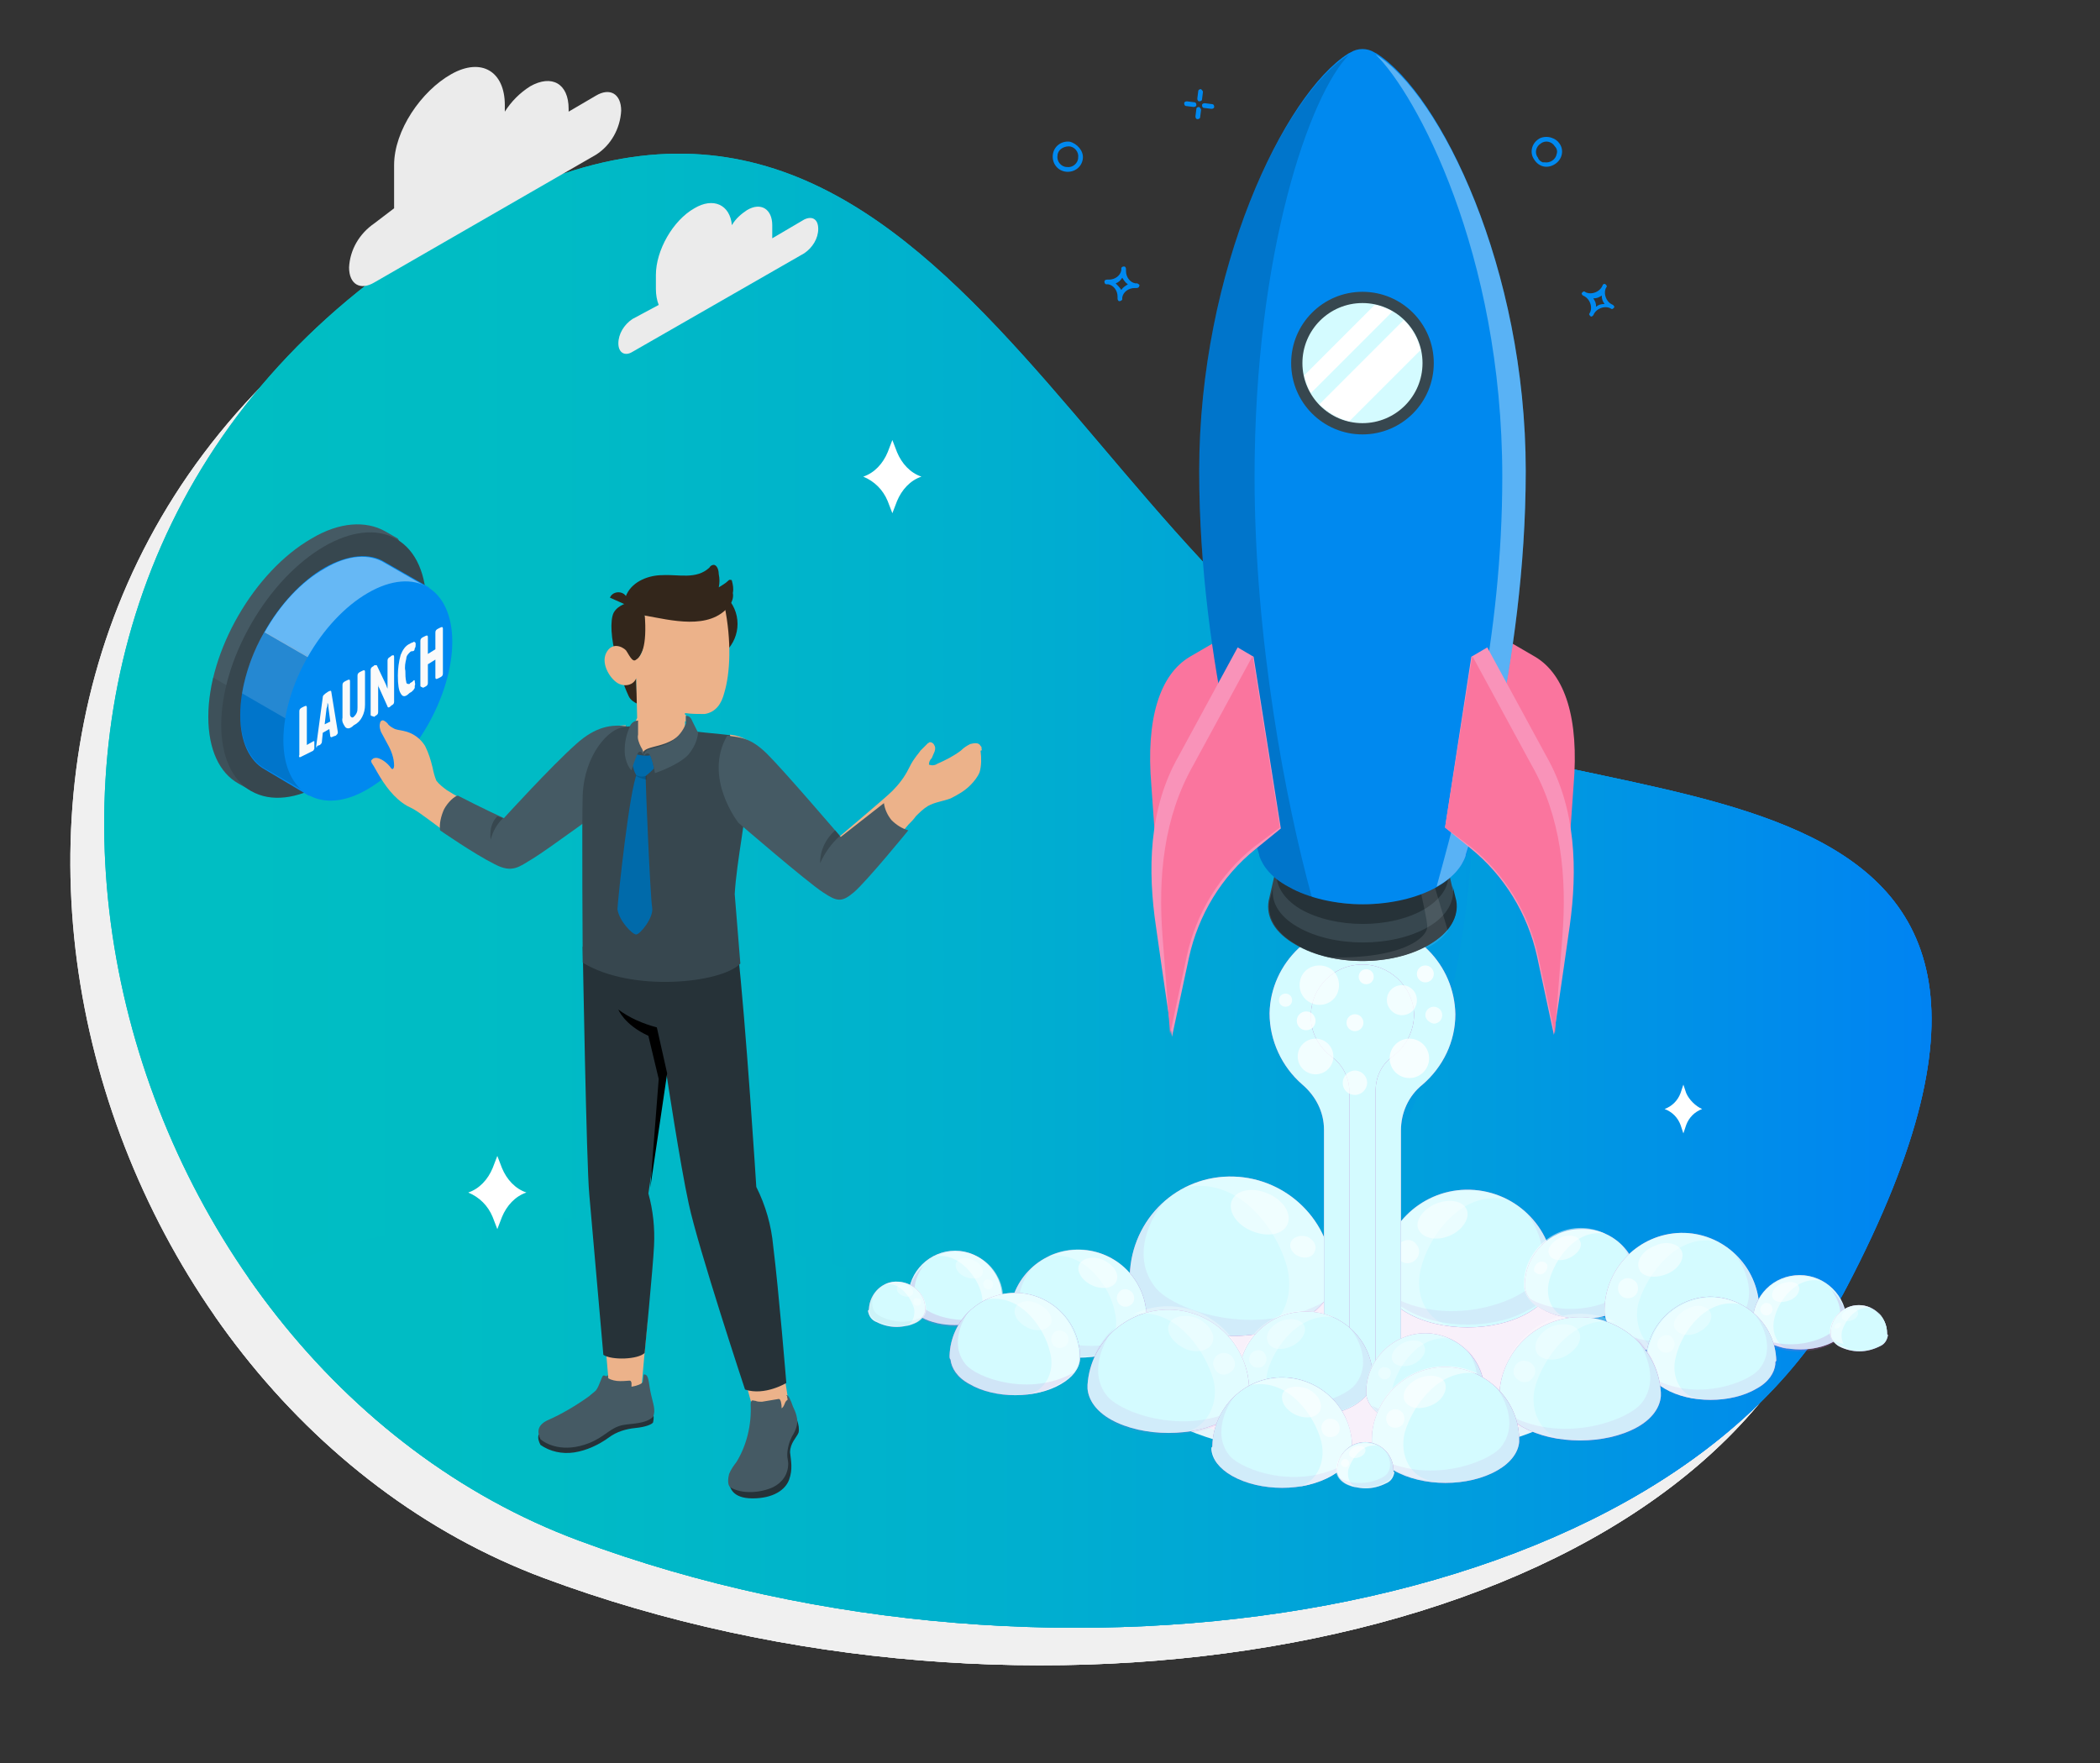 <?xml version="1.0" encoding="utf-8"?>
<!-- Generator: Adobe Illustrator 24.0.1, SVG Export Plug-In . SVG Version: 6.00 Build 0)  -->
<svg version="1.1" id="OBJECTS" xmlns="http://www.w3.org/2000/svg" xmlns:xlink="http://www.w3.org/1999/xlink" x="0px" y="0px"
	 viewBox="0 0 223.8 187.9" style="enable-background:new 0 0 223.8 187.9;" xml:space="preserve">
<rect x="0" y="0" width="223.8" height="187.9" fill="#333333" stroke="none"/>
<style type="text/css">
	.st0{fill:#F0F0F0;}
	.st1{clip-path:url(#SVGID_2_);}
	.st2{fill:url(#SVGID_3_);}
	.st3{fill:url(#SVGID_4_);}
	.st4{clip-path:url(#SVGID_6_);}
	.st5{fill:url(#SVGID_7_);}
	.st6{fill:#FFFFFF;}
	.st7{fill:#EBEBEB;}
	.st8{fill:#455A64;}
	.st9{opacity:0.1;enable-background:new    ;}
	.st10{fill:#37474F;}
	.st11{fill:#0089EF;}
	.st12{opacity:0.15;enable-background:new    ;}
	.st13{opacity:0.4;fill:#FFFFFF;enable-background:new    ;}
	.st14{opacity:0.15;fill:#F7F5F6;enable-background:new    ;}
	.st15{fill:#FAFAFA;}
	.st16{fill:#BA68C8;}
	.st17{opacity:0.9;fill:#FFFFFF;enable-background:new    ;}
	.st18{fill:#D4FBFF;}
	.st19{opacity:0.3;fill:#FFFFFF;enable-background:new    ;}
	.st20{opacity:0.1;fill:#BA68C8;enable-background:new    ;}
	.st21{opacity:0.5;fill:#FFFFFF;enable-background:new    ;}
	.st22{opacity:0.8;fill:#FFFFFF;enable-background:new    ;}
	.st23{opacity:0.7;fill:#FFFFFF;enable-background:new    ;}
	.st24{opacity:0.2;fill:#BA68C8;enable-background:new    ;}
	.st25{opacity:0.15;fill:#BA68C8;enable-background:new    ;}
	.st26{opacity:0.6;fill:#FFFFFF;enable-background:new    ;}
	.st27{opacity:5.000000e-02;fill:#455A64;enable-background:new    ;}
	.st28{fill:#FA759E;}
	.st29{fill:#263238;}
	.st30{opacity:0.1;fill:#FFFFFF;enable-background:new    ;}
	.st31{opacity:0.35;fill:#FFFFFF;enable-background:new    ;}
	.st32{fill:#F993B9;}
	.st33{fill:#ECB28A;}
	.st34{fill:#006AAA;}
	.st35{fill:#33261B;}
</style>
<title>details-1-office-worker</title>
<path class="st0" d="M142.2,78.9c-34.5-20.8-50.8-84.9-104-46.6S7,149.2,58,168.2s116.7,8.3,135.1-27
	C224.7,80.8,165.3,92.9,142.2,78.9z"/>
<path class="st0" d="M142.2,78.9c-34.5-20.8-50.8-84.9-104-46.6S7,149.2,58,168.2s116.7,8.3,135.1-27
	C224.7,80.8,165.3,92.9,142.2,78.9z"/>
<g>
	<defs>
		<path id="SVGID_1_" d="M142.2,78.9c-34.5-20.8-50.8-84.9-104-46.6S7,149.2,58,168.2s116.7,8.3,135.1-27
			C224.7,80.8,165.3,92.9,142.2,78.9z"/>
	</defs>
	<clipPath id="SVGID_2_">
		<use xlink:href="#SVGID_1_"  style="overflow:visible;"/>
	</clipPath>
	<g class="st1">
		<path class="st0" d="M152.8,65.4c6.1,74.2-22.8,86.2-71.9,72.2c-26.6-7.6-47.4-2.4-60.9,3.9c4.4,1.8,3.7,9.6-2,9.6
			c-3.7,0-5.3-3.3-4.7-6.1c-7.2,4.2-11,8.1-11,8.1c61.3,53.3,199.9,30.6,210.7-29C221.8,75,152.8,65.4,152.8,65.4z"/>
	</g>
</g>
<linearGradient id="SVGID_3_" gradientUnits="userSpaceOnUse" x1="11.085" y1="92.77" x2="205.828" y2="92.77" gradientTransform="matrix(1 0 0 -1 0 187.716)">
	<stop  offset="0" style="stop-color:#00BFC2"/>
	<stop  offset="0.246" style="stop-color:#00BBC5"/>
	<stop  offset="0.49" style="stop-color:#00AFCF"/>
	<stop  offset="0.732" style="stop-color:#009BDF"/>
	<stop  offset="0.972" style="stop-color:#0080F5"/>
	<stop  offset="1" style="stop-color:#007CF8"/>
</linearGradient>
<path class="st2" d="M145.8,74.9C111.3,54.1,95-9.9,41.8,28.3S10.6,145.2,61.7,164.2s116.7,8.3,135.1-27
	C228.4,76.8,168.9,88.9,145.8,74.9z"/>
<linearGradient id="SVGID_4_" gradientUnits="userSpaceOnUse" x1="11.085" y1="92.77" x2="205.828" y2="92.77" gradientTransform="matrix(1 0 0 -1 0 187.716)">
	<stop  offset="0" style="stop-color:#00BFC2"/>
	<stop  offset="0.246" style="stop-color:#00BBC5"/>
	<stop  offset="0.49" style="stop-color:#00AFCF"/>
	<stop  offset="0.732" style="stop-color:#009BDF"/>
	<stop  offset="0.972" style="stop-color:#0080F5"/>
	<stop  offset="1" style="stop-color:#007CF8"/>
</linearGradient>
<path class="st3" d="M145.8,74.9C111.3,54.1,95-9.9,41.8,28.3S10.6,145.2,61.7,164.2s116.7,8.3,135.1-27
	C228.4,76.8,168.9,88.9,145.8,74.9z"/>
<g>
	<defs>
		<path id="SVGID_5_" d="M145.8,74.9C111.3,54.1,95-9.9,41.8,28.3S10.6,145.2,61.7,164.2s116.7,8.3,135.1-27
			C228.4,76.8,168.9,88.9,145.8,74.9z"/>
	</defs>
	<clipPath id="SVGID_6_">
		<use xlink:href="#SVGID_5_"  style="overflow:visible;"/>
	</clipPath>
	<g class="st4">
		
			<linearGradient id="SVGID_7_" gradientUnits="userSpaceOnUse" x1="5.9" y1="67.525" x2="217.356" y2="67.525" gradientTransform="matrix(1 0 0 -1 0 187.716)">
			<stop  offset="0" style="stop-color:#00BFC2"/>
			<stop  offset="0.246" style="stop-color:#00BBC5"/>
			<stop  offset="0.49" style="stop-color:#00AFCF"/>
			<stop  offset="0.732" style="stop-color:#009BDF"/>
			<stop  offset="0.972" style="stop-color:#0080F5"/>
			<stop  offset="1" style="stop-color:#007CF8"/>
		</linearGradient>
		<path class="st5" d="M156.4,61.4c6.1,74.2-22.8,86.2-71.9,72.2c-32-9.1-55.7,0.2-68.3,7.9c0.5-0.2,1.1-0.3,1.8-0.3
			c6.4,0,6.4,10,0,10c-5,0-6.1-6-3.3-8.7C8.9,146,5.9,149,5.9,149c61.3,53.3,199.9,30.6,210.7-29C225.4,71,156.4,61.4,156.4,61.4z"
			/>
	</g>
</g>
<path class="st6" d="M95.6,48.2l-0.5-1.3l-0.5,1.3c-0.5,1.2-1.4,2.2-2.6,2.6l0,0c1.2,0.5,2.1,1.4,2.6,2.6l0.5,1.3l0.5-1.3
	c0.5-1.2,1.4-2.2,2.6-2.6l0,0C97,50.4,96.1,49.4,95.6,48.2z"/>
<path class="st6" d="M53.5,124.5l-0.5-1.3l-0.5,1.3c-0.5,1.2-1.4,2.2-2.6,2.6l0,0c1.2,0.5,2.1,1.4,2.6,2.6l0.5,1.3l0.5-1.3
	c0.5-1.2,1.4-2.2,2.6-2.6l0,0C54.9,126.7,54,125.7,53.5,124.5z"/>
<path class="st6" d="M179.7,116.5l-0.3-0.9l-0.3,0.9c-0.3,0.8-0.9,1.4-1.7,1.7l0,0c0.8,0.3,1.4,0.9,1.7,1.7l0.3,0.9l0.3-0.9
	c0.3-0.8,0.9-1.4,1.7-1.7l0,0C180.7,117.9,180,117.2,179.7,116.5z"/>
<path class="st6" d="M33.2,72.2l-0.3-0.9l-0.3,0.9c-0.3,0.8-0.9,1.4-1.7,1.7l0,0c0.8,0.3,1.4,0.9,1.7,1.7l0.3,0.9l0.3-0.9
	c0.3-0.8,0.9-1.4,1.7-1.7l0,0C34.1,73.6,33.5,73,33.2,72.2z"/>
<g id="freepik--Clouds--inject-6">
	<g id="freepik--clouds--inject-6">
		<path class="st7" d="M85.7,23.4l-3.4,2c0-0.1,0-0.3,0-0.4v-1c0-1.7-1.2-2.5-2.7-1.6C79,22.8,78.4,23.3,78,24c-0.2-2.2-2-3-4-1.8
			c-2.3,1.3-4.1,4.5-4.1,7.1v1.5c0,0.6,0.1,1.2,0.3,1.7L67.4,34c-0.9,0.6-1.5,1.6-1.5,2.6c0,1,0.7,1.4,1.5,0.9l18.3-10.5
			c0.9-0.6,1.5-1.6,1.5-2.6C87.2,23.3,86.5,23,85.7,23.4z"/>
		<path class="st7" d="M39.9,23.8l2.1-1.6v-4.6c0-3.7,2.9-7.9,6.1-9.7l0,0c3.2-1.8,5.7-0.3,5.7,3.3v0.7c0.7-1.1,1.6-2,2.7-2.7l0,0
			c2.3-1.3,4.1-0.3,4.1,2.4v0.3l2.9-1.7c1.5-0.9,2.7-0.2,2.7,1.6c-0.1,1.9-1.1,3.7-2.7,4.7L39.9,30.1c-1.5,0.9-2.7,0.2-2.7-1.6
			C37.3,26.6,38.3,24.9,39.9,23.8z"/>
	</g>
</g>
<g id="freepik--Button--inject-6">
	<g id="freepik--button--inject-6">
		<path class="st8" d="M22.2,76.4c0-7,4.9-15.5,11-19c3-1.8,5.8-1.9,7.8-0.8l1.4,0.8c1.1,1.9,1.8,4.1,1.8,6.3c0,7-4.9,15.5-11,19
			c-2,1.1-4.2,1.6-6.4,1.6l-1.4-0.8C23.4,82.4,22.2,79.9,22.2,76.4z"/>
		<path class="st9" d="M36.5,80.2l-13.8-8c-0.3,1.4-0.5,2.8-0.5,4.2c0,3.5,1.2,5.9,3.2,7.1l1.4,0.8c2.2,0,4.4-0.5,6.4-1.6
			C34.4,82,35.5,81.1,36.5,80.2z"/>
		<ellipse transform="matrix(0.5 -0.866 0.866 0.5 -44.142 65.311)" class="st10" cx="34.5" cy="70.9" rx="15.5" ry="8.9"/>
		<path class="st11" d="M25.6,76.2c0-5.8,4-12.8,9-15.7c2.5-1.4,4.8-1.6,6.4-0.6l4.7,2.7c0.9,1.6,1.5,3.4,1.5,5.2
			c0,5.8-4,12.8-9,15.7c-1.6,0.9-3.4,1.3-5.3,1.3L28.2,82C26.6,81.1,25.6,79.1,25.6,76.2z"/>
		<path class="st12" d="M28.2,67.3c-1.6,2.8-2.6,6-2.6,8.8s1,4.9,2.6,5.8l4.7,2.7c1.8,0,3.6-0.4,5.3-1.3c2.5-1.4,4.7-3.9,6.4-6.7
			L28.2,67.3z"/>
		<path class="st13" d="M47.2,67.8c0,2.9-1,6.1-2.7,9l-16.3-9.4c1.6-2.9,3.9-5.4,6.4-6.8c2.5-1.5,4.8-1.6,6.4-0.6l4.7,2.7
			C46.6,64.2,47.1,65.9,47.2,67.8z"/>
		<path class="st14" d="M25.8,73.9c0.4-2.3,1.2-4.6,2.4-6.6l16.3,9.4c-1.2,2.1-2.7,3.9-4.5,5.4L25.8,73.9z"/>
		<path class="st11" d="M30.2,78.9c0-5.8,4-12.8,9-15.7c5-2.9,9-0.5,9,5.2s-4,12.8-9,15.7C34.3,87,30.2,84.6,30.2,78.9z"/>
		<g>
			<path class="st15" d="M31.9,80.7c0-0.1-0.1-0.1,0-0.2v-4.7c0-0.2,0.1-0.3,0.3-0.4l0.2-0.1c0.2-0.1,0.3-0.1,0.3,0.1v4l0.7-0.4
				c0.1,0,0.1,0,0.1,0c0,0.1,0,0.2,0,0.3v0.2c0,0.1,0,0.2,0,0.3c0,0.1-0.1,0.1-0.1,0.2L32,80.7C32,80.7,31.9,80.7,31.9,80.7z"/>
			<path class="st15" d="M33.7,79.6c0,0,0-0.1,0-0.1l0.7-5.2c0-0.2,0.2-0.3,0.3-0.4l0.3-0.2c0.2-0.1,0.3-0.1,0.3,0l0.7,4.3
				c0,0.1,0,0.1,0,0.1c0,0.1-0.1,0.2-0.2,0.3l-0.3,0.1c-0.2,0.1-0.2,0.1-0.3,0l-0.1-0.8l-0.7,0.4l-0.1,1c0,0.1-0.1,0.2-0.2,0.3
				l-0.3,0.1C33.8,79.7,33.7,79.7,33.7,79.6z M35.2,76.9L35,75.4c0-0.2,0-0.3-0.1-0.5h0c0,0.2,0,0.4-0.1,0.6l-0.2,1.7L35.2,76.9z"/>
			<path class="st15" d="M36.8,77.5c-0.2-0.3-0.4-0.6-0.3-1v-3.5c0-0.2,0.1-0.3,0.3-0.4l0.2-0.1c0.2-0.1,0.3-0.1,0.3,0.1V76
				c0,0.2,0,0.3,0.1,0.4c0.1,0.1,0.2,0.1,0.3,0c0.1-0.1,0.2-0.2,0.3-0.4c0.1-0.2,0.1-0.4,0.1-0.6v-3.4c0-0.2,0.1-0.3,0.3-0.4
				l0.2-0.1c0.2-0.1,0.3-0.1,0.3,0.1v3.5c0,0.5-0.1,0.9-0.3,1.3c-0.2,0.4-0.5,0.7-0.9,0.9C37.3,77.7,37,77.7,36.8,77.5z"/>
			<path class="st15" d="M39.5,76.2v-4.8c0-0.2,0.1-0.3,0.3-0.4l0.1-0.1c0,0,0.1,0,0.2,0c0,0,0.1,0,0.1,0.1l0.9,1.9
				c0.1,0.2,0.1,0.3,0.2,0.5v0c0-0.2,0-0.4,0-0.6v-2.4c0-0.2,0.1-0.3,0.3-0.4l0.1-0.1c0.2-0.1,0.3-0.1,0.3,0.1v4.8
				c0,0.2-0.1,0.3-0.3,0.4l-0.1,0.1c0,0-0.1,0.1-0.2,0.1c0,0-0.1,0-0.1-0.1l-0.9-2c-0.1-0.1-0.1-0.3-0.1-0.4l0,0c0,0.2,0,0.3,0,0.5
				v2.5c0,0.2-0.1,0.3-0.3,0.4l-0.1,0.1C39.6,76.3,39.5,76.3,39.5,76.2z"/>
			<path class="st15" d="M42.7,73.9c-0.2-0.3-0.3-0.9-0.3-1.9c0-0.7,0.1-1.5,0.3-2.2c0.2-0.5,0.5-1,1-1.2c0.1-0.1,0.3-0.1,0.4-0.2
				c0.1,0,0.2,0.1,0.2,0.2c0,0.2,0,0.4-0.1,0.5c0,0.2-0.1,0.3-0.2,0.3c-0.1,0-0.2,0-0.3,0.1c-0.2,0.2-0.4,0.4-0.4,0.7
				c-0.1,0.4-0.2,0.9-0.1,1.3c0,0.4,0,0.8,0.1,1.2c0,0.2,0.2,0.2,0.3,0.2c0,0,0.1,0,0.1-0.1c0.1,0,0.1-0.1,0.2-0.1
				c0,0,0.1-0.1,0.2-0.2l0,0c0.1,0,0.1,0,0.1,0.1c0,0.2,0.1,0.3,0,0.5c0,0.1,0,0.1,0,0.2c0,0.1-0.1,0.1-0.1,0.2
				c-0.1,0.1-0.1,0.1-0.2,0.2c-0.1,0.1-0.2,0.1-0.3,0.2C43.2,74.3,42.9,74.3,42.7,73.9z"/>
			<path class="st15" d="M44.8,73.1v-4.8c0-0.2,0.1-0.3,0.3-0.4l0.2-0.1c0.2-0.1,0.3-0.1,0.3,0.1v1.8l0.8-0.5v-1.8
				c0-0.2,0.1-0.3,0.3-0.4l0.2-0.1c0.2-0.1,0.3-0.1,0.3,0.1v4.8c0,0.2-0.1,0.3-0.3,0.4l-0.2,0.1c-0.2,0.1-0.3,0.1-0.3-0.1v-1.9
				l-0.8,0.5v2c0,0.2-0.1,0.3-0.3,0.4l-0.2,0.1C44.9,73.2,44.8,73.2,44.8,73.1z"/>
		</g>
	</g>
</g>
<g id="freepik--Rocket--inject-6">
	<path class="st16" d="M169.5,144.8c0,5.5-10.9,10-24.3,10s-24.3-4.5-24.3-10c0-5.5,10.9-10,24.3-10S169.5,139.3,169.5,144.8z"/>
	<path class="st16" d="M169.5,144.8c0,5.5-10.9,10-24.3,10s-24.3-4.5-24.3-10c0-5.5,10.9-10,24.3-10S169.5,139.3,169.5,144.8z"/>
	<ellipse class="st17" cx="145.2" cy="144.8" rx="26.3" ry="10.8"/>
	<path class="st16" d="M120.4,135.9c0.2-6,5.1-10.7,11.1-10.5c5.7,0.2,10.4,4.8,10.5,10.5c0,0.1,0,0.2,0,0.3c0,0.1,0,0.2,0,0.3
		c-0.1,1.5-1.2,3-3.2,4.1c-4.2,2.4-11.1,2.4-15.3,0c-2-1.1-3-2.6-3.2-4.1c0-0.1,0-0.2,0-0.3S120.4,136,120.4,135.9z"/>
	<path class="st18" d="M120.4,135.9c0.2-6,5.1-10.7,11.1-10.5c5.7,0.2,10.4,4.8,10.5,10.5c0,0.1,0,0.2,0,0.3c0,0.1,0,0.2,0,0.3
		c-0.1,1.5-1.2,3-3.2,4.1c-4.2,2.4-11.1,2.4-15.3,0c-2-1.1-3-2.6-3.2-4.1c0-0.1,0-0.2,0-0.3S120.4,136,120.4,135.9z"/>
	<path class="st19" d="M126.5,126.5L126.5,126.5c5.4-2.6,11.8-0.4,14.4,5c0.7,1.4,1,2.9,1.1,4.4c0,0.1,0,0.2,0,0.3
		c0,0.1,0,0.2,0,0.3c-0.1,1.5-1.2,3-3.2,4.1c-1.7,0.9-3.5,1.5-5.4,1.7c2.8-0.5,4.6-3.6,3.8-7.1C136.2,131.2,132.2,125.5,126.5,126.5
		z"/>
	<path class="st20" d="M120.4,136.5c0-0.1,0-0.2,0-0.3s0-0.2,0-0.3c0.1-3,1.4-5.8,3.7-7.8c-1.2,1.2-3.8,5.7-0.9,9.2
		c1.9,2.3,10.7,5.5,18,1.4c-0.6,0.8-1.4,1.5-2.3,1.9c-4.2,2.4-11.1,2.4-15.3,0C121.6,139.5,120.6,138,120.4,136.5z"/>
	<path class="st21" d="M131.3,127.9c-0.5,1.1,0.4,2.6,2.1,3.3s3.3,0.4,3.8-0.7c0.5-1.1-0.4-2.6-2.1-3.3
		C133.5,126.5,131.8,126.8,131.3,127.9z"/>
	<path class="st21" d="M137.6,132.3c-0.3,0.6,0.1,1.3,0.8,1.6s1.5,0.1,1.7-0.5c0.3-0.6-0.1-1.3-0.8-1.6
		C138.6,131.6,137.9,131.8,137.6,132.3z"/>
	<path class="st16" d="M165.6,135.8c-0.1-5.1-4.3-9.1-9.4-9c-4.9,0.1-8.9,4.1-9,9c0,0.1,0,0.2,0,0.3c0,0.1,0,0.2,0,0.3
		c0.1,1.3,1,2.5,2.7,3.5c3.6,2.1,9.4,2.1,13,0c1.7-1,2.6-2.2,2.7-3.5c0-0.1,0-0.2,0-0.3S165.6,135.9,165.6,135.8z"/>
	<path class="st18" d="M165.6,135.8c-0.1-5.1-4.3-9.1-9.4-9c-4.9,0.1-8.9,4.1-9,9c0,0.1,0,0.2,0,0.3c0,0.1,0,0.2,0,0.3
		c0.1,1.3,1,2.5,2.7,3.5c3.6,2.1,9.4,2.1,13,0c1.7-1,2.6-2.2,2.7-3.5c0-0.1,0-0.2,0-0.3S165.6,135.9,165.6,135.8z"/>
	<path class="st19" d="M160.4,127.8L160.4,127.8c-4.6-2.2-10-0.3-12.2,4.2c-0.6,1.2-0.9,2.5-0.9,3.8c0,0.1,0,0.2,0,0.3
		c0,0.1,0,0.2,0,0.3c0.1,1.3,1,2.5,2.7,3.5c1.4,0.8,3,1.3,4.6,1.4c-2.4-0.4-3.9-3.1-3.2-6C152.2,131.8,155.7,126.9,160.4,127.8z"/>
	<path class="st20" d="M165.6,136.3c0-0.1,0-0.2,0-0.3c0-0.1,0-0.2,0-0.3c-0.1-2.5-1.2-5-3.1-6.6c1,1,3.2,4.9,0.8,7.8
		c-1.6,1.9-9.1,4.7-15.3,1.1c0.5,0.7,1.2,1.2,1.9,1.6c3.6,2.1,9.4,2.1,13,0C164.6,138.8,165.5,137.5,165.6,136.3z"/>
	<path class="st21" d="M156.3,128.9c0.4,0.9-0.4,2.2-1.8,2.8s-2.8,0.3-3.3-0.6s0.4-2.2,1.8-2.8C154.5,127.7,155.9,128,156.3,128.9z"
		/>
	<path class="st21" d="M151,132.7c0.4,0.5,0.3,1.3-0.3,1.7c-0.5,0.4-1.3,0.3-1.7-0.3c-0.4-0.5-0.3-1.3,0.3-1.7
		c0.1,0,0.1-0.1,0.2-0.1C150.1,132,150.7,132.2,151,132.7z"/>
	<path class="st16" d="M174.6,136.8c-0.1-3.4-2.9-6-6.3-5.8c-3.2,0.1-5.7,2.7-5.8,5.8c0,0.1,0,0.1,0,0.2c0,0.1,0,0.1,0,0.2
		c0.1,0.8,0.7,1.7,1.8,2.3c2.4,1.4,6.2,1.4,8.6,0c1.1-0.6,1.7-1.5,1.8-2.3c0-0.1,0-0.1,0-0.2C174.6,136.9,174.6,136.9,174.6,136.8z"
		/>
	<path class="st18" d="M174.6,136.8c-0.1-3.4-2.9-6-6.3-5.8c-3.2,0.1-5.7,2.7-5.8,5.8c0,0.1,0,0.1,0,0.2c0,0.1,0,0.1,0,0.2
		c0.1,0.8,0.7,1.7,1.8,2.3c2.4,1.4,6.2,1.4,8.6,0c1.1-0.6,1.7-1.5,1.8-2.3c0-0.1,0-0.1,0-0.2C174.6,136.9,174.6,136.9,174.6,136.8z"
		/>
	<path class="st21" d="M171.1,131.5L171.1,131.5c-3-1.5-6.6-0.2-8.1,2.8c-0.4,0.8-0.6,1.6-0.6,2.5c0,0.1,0,0.1,0,0.2
		c0,0.1,0,0.1,0,0.2c0.1,0.8,0.7,1.7,1.8,2.3c0.9,0.5,2,0.8,3,1c-1.6-0.3-2.6-2-2.1-4C165.7,134.2,168,130.9,171.1,131.5z"/>
	<path class="st20" d="M174.6,137.2c0-0.1,0-0.1,0-0.2c0-0.1,0-0.1,0-0.2c0-1.7-0.8-3.3-2-4.4c0.7,0.7,2.1,3.2,0.5,5.2
		c-1,1.3-6,3.1-10.1,0.8c0.4,0.4,0.8,0.8,1.3,1.1c2.4,1.4,6.2,1.4,8.6,0C173.9,138.8,174.5,138,174.6,137.2z"/>
	<path class="st21" d="M168.4,132.3c0.3,0.6-0.3,1.4-1.2,1.8s-1.9,0.2-2.1-0.4c-0.3-0.6,0.3-1.4,1.2-1.8
		C167.2,131.5,168.2,131.7,168.4,132.3z"/>
	<path class="st21" d="M164.9,134.8c0.1,0.4-0.2,0.9-0.6,1c-0.3,0.1-0.6-0.1-0.8-0.3c-0.1-0.4,0.2-0.9,0.6-1
		C164.4,134.4,164.7,134.5,164.9,134.8z"/>
	<path class="st16" d="M187.5,139.5c-0.1-4.6-3.9-8.2-8.4-8.1c-4.4,0.1-8,3.7-8.1,8.1c0,0.1,0,0.2,0,0.2c0,0.1,0,0.2,0,0.2
		c0.1,1.1,0.9,2.3,2.4,3.1c3.2,1.9,8.4,1.9,11.7,0c1.5-0.9,2.3-2,2.4-3.1c0-0.1,0-0.2,0-0.2C187.5,139.6,187.5,139.5,187.5,139.5z"
		/>
	<path class="st18" d="M187.5,139.5c-0.1-4.6-3.9-8.2-8.4-8.1c-4.4,0.1-8,3.7-8.1,8.1c0,0.1,0,0.2,0,0.2c0,0.1,0,0.2,0,0.2
		c0.1,1.1,0.9,2.3,2.4,3.1c3.2,1.9,8.4,1.9,11.7,0c1.5-0.9,2.3-2,2.4-3.1c0-0.1,0-0.2,0-0.2C187.5,139.6,187.5,139.5,187.5,139.5z"
		/>
	<path class="st19" d="M182.8,132.3L182.8,132.3c-4.1-2-9-0.3-11,3.8c-0.5,1.1-0.8,2.2-0.8,3.4c0,0.1,0,0.2,0,0.2c0,0.1,0,0.2,0,0.2
		c0.1,1.1,0.9,2.3,2.4,3.1c1.3,0.7,2.7,1.1,4.1,1.3c-2.1-0.4-3.5-2.8-2.9-5.4C175.5,135.9,178.6,131.5,182.8,132.3z"/>
	<path class="st20" d="M187.5,139.9c0-0.1,0-0.2,0-0.2c0-0.1,0-0.2,0-0.2c-0.1-2.3-1.1-4.5-2.8-6c0.9,0.9,2.9,4.4,0.7,7
		c-1.4,1.7-8.2,4.2-13.8,1c0.5,0.6,1.1,1.1,1.8,1.5c3.2,1.9,8.4,1.9,11.7,0C186.6,142.2,187.4,141.1,187.5,139.9z"/>
	<path class="st21" d="M179.2,133.3c0.4,0.8-0.3,2-1.6,2.5s-2.6,0.3-2.9-0.5c-0.4-0.8,0.3-2,1.6-2.5
		C177.5,132.2,178.8,132.5,179.2,133.3z"/>
	<path class="st21" d="M174.4,136.7c0.3,0.5,0.2,1.2-0.3,1.5s-1.2,0.2-1.5-0.3c-0.3-0.5-0.2-1.2,0.3-1.5c0.1,0,0.1-0.1,0.2-0.1
		C173.5,136.1,174.1,136.3,174.4,136.7z"/>
	<path class="st16" d="M155.1,108.1c0,2.9-1.3,5.6-3.5,7.5c-1.5,1.2-2.3,3-2.3,4.9v23.6c0,0.6-0.4,1.2-1.2,1.6
		c-0.5,0.3-1,0.4-1.5,0.5c-0.9,0.2-1.8,0.2-2.8,0c-0.5-0.1-1-0.3-1.5-0.5c-0.8-0.5-1.2-1.1-1.2-1.6v-23.7c0-1.9-0.9-3.6-2.3-4.8
		c-2.2-1.9-3.5-4.7-3.5-7.6c0.1-5.4,4.7-9.8,10.1-9.6C150.8,98.5,155,102.8,155.1,108.1L155.1,108.1z"/>
	<path class="st18" d="M155.1,108.1c0,2.9-1.3,5.6-3.5,7.5c-1.5,1.2-2.3,3-2.3,4.9v23.6c0,0.6-0.4,1.2-1.2,1.6
		c-0.5,0.3-1,0.4-1.5,0.5c-0.9,0.2-1.8,0.2-2.8,0c-0.5-0.1-1-0.3-1.5-0.5c-0.8-0.5-1.2-1.1-1.2-1.6v-23.7c0-1.9-0.9-3.6-2.3-4.8
		c-2.2-1.9-3.5-4.7-3.5-7.6c0.1-5.4,4.7-9.8,10.1-9.6C150.8,98.5,155,102.8,155.1,108.1L155.1,108.1z"/>
	<path class="st16" d="M150.7,108.1c0,1.8-0.9,3.5-2.3,4.5c-1.2,0.9-1.8,2.2-1.8,3.7v28.5c0,0.8-0.6,1.4-1.4,1.4h0
		c-0.8,0-1.4-0.6-1.4-1.4v-28.5c0-1.4-0.7-2.8-1.8-3.6c-1.5-1.1-2.4-2.8-2.3-4.6c0.1-2.9,2.4-5.2,5.3-5.3c3-0.1,5.6,2.3,5.7,5.3
		C150.7,107.9,150.7,108,150.7,108.1z"/>
	<path class="st18" d="M150.7,108.1c0,1.8-0.9,3.5-2.3,4.5c-1.2,0.9-1.8,2.2-1.8,3.7v28.5c0,0.8-0.6,1.4-1.4,1.4h0
		c-0.8,0-1.4-0.6-1.4-1.4v-28.5c0-1.4-0.7-2.8-1.8-3.6c-1.5-1.1-2.4-2.8-2.3-4.6c0.1-2.9,2.4-5.2,5.3-5.3c3-0.1,5.6,2.3,5.7,5.3
		C150.7,107.9,150.7,108,150.7,108.1z"/>
	<circle class="st22" cx="150.2" cy="112.8" r="2.1"/>
	<path class="st23" d="M147.8,106.6c0-0.9,0.7-1.6,1.6-1.6s1.6,0.7,1.6,1.6c0,0.9-0.7,1.6-1.6,1.6c0,0,0,0,0,0
		C148.5,108.2,147.8,107.4,147.8,106.6z"/>
	<path class="st22" d="M144.8,104.1c0-0.4,0.3-0.8,0.8-0.8c0.4,0,0.8,0.3,0.8,0.8c0,0.4-0.3,0.8-0.8,0.8l0,0
		C145.1,104.9,144.8,104.5,144.8,104.1z"/>
	<path class="st23" d="M138.5,105c0-1.2,0.9-2.1,2.1-2.1c1.2,0,2.1,0.9,2.1,2.1c0,1.2-0.9,2.1-2.1,2.1l0,0
		C139.5,107.1,138.5,106.2,138.5,105C138.5,105,138.5,105,138.5,105z"/>
	<path class="st22" d="M138.2,108.8c0,0.5,0.4,1,1,1c0.5,0,1-0.4,1-1c0-0.5-0.4-1-1-1c0,0,0,0,0,0
		C138.6,107.8,138.2,108.3,138.2,108.8L138.2,108.8z"/>
	<path class="st23" d="M138.3,112.6c0-1.1,0.9-1.9,1.9-1.9c1.1,0,1.9,0.9,1.9,1.9c0,1.1-0.9,1.9-1.9,1.9c0,0,0,0,0,0
		C139.2,114.5,138.3,113.7,138.3,112.6L138.3,112.6z"/>
	<path class="st23" d="M143.1,115.4c0-0.7,0.6-1.3,1.3-1.3c0.7,0,1.3,0.6,1.3,1.3s-0.6,1.3-1.3,1.3c0,0,0,0,0,0
		C143.7,116.7,143.1,116.2,143.1,115.4C143.1,115.4,143.1,115.4,143.1,115.4z"/>
	<path class="st23" d="M136.3,106.6c0-0.4,0.3-0.7,0.7-0.7c0.4,0,0.7,0.3,0.7,0.7c0,0.4-0.3,0.7-0.7,0.7l0,0
		C136.6,107.3,136.3,107,136.3,106.6C136.3,106.6,136.3,106.6,136.3,106.6z"/>
	<path class="st22" d="M151,103.8c0-0.5,0.4-0.9,0.9-0.9s0.9,0.4,0.9,0.9s-0.4,0.9-0.9,0.9S151,104.3,151,103.8L151,103.8z"/>
	<path class="st23" d="M151.9,108.2c0-0.5,0.4-0.9,0.9-0.9c0.5,0,0.9,0.4,0.9,0.9c0,0.5-0.4,0.9-0.9,0.9l0,0
		C152.3,109,151.9,108.6,151.9,108.2z"/>
	<path class="st22" d="M143.5,109c0-0.5,0.4-0.9,0.9-0.9c0.5,0,0.9,0.4,0.9,0.9c0,0.5-0.4,0.9-0.9,0.9c0,0,0,0,0,0
		C143.9,109.9,143.5,109.5,143.5,109z"/>
	<path class="st16" d="M196.8,140.9c0-2.8-2.3-5-5-5c-2.8,0-5,2.2-5,5c0,0,0,0.1,0,0.1c0,0,0,0.1,0,0.1c0.1,0.7,0.5,1.4,1.5,1.9
		c2,1.1,5.1,1.1,7.1,0c0.9-0.5,1.4-1.2,1.5-1.9c0,0,0-0.1,0-0.1C196.8,141,196.8,140.9,196.8,140.9z"/>
	<path class="st18" d="M196.8,140.9c0-2.8-2.3-5-5-5c-2.8,0-5,2.2-5,5c0,0,0,0.1,0,0.1c0,0,0,0.1,0,0.1c0.1,0.7,0.5,1.4,1.5,1.9
		c2,1.1,5.1,1.1,7.1,0c0.9-0.5,1.4-1.2,1.5-1.9c0,0,0-0.1,0-0.1C196.8,141,196.8,140.9,196.8,140.9z"/>
	<path class="st21" d="M194,136.5L194,136.5c-2.5-1.2-5.5-0.2-6.7,2.3c-0.3,0.6-0.5,1.3-0.5,2.1c0,0,0,0.1,0,0.1s0,0.1,0,0.1
		c0.1,0.7,0.5,1.4,1.5,1.9c0.8,0.4,1.6,0.7,2.5,0.8c-1.3-0.2-2.1-1.7-1.7-3.3C189.5,138.7,191.4,136,194,136.5z"/>
	<path class="st24" d="M196.8,141.2c0,0,0-0.1,0-0.1c0,0,0-0.1,0-0.1c0-1.4-0.7-2.7-1.7-3.6c0.5,0.6,1.8,2.7,0.4,4.3
		c-0.9,1.1-5,2.6-8.4,0.6c0.3,0.4,0.7,0.7,1.1,0.9c2,1.1,5.1,1.1,7.1,0C196.3,142.6,196.8,141.9,196.8,141.2z"/>
	<path class="st21" d="M191.7,137.1c0.2,0.5-0.2,1.2-1,1.5c-0.8,0.3-1.6,0.2-1.8-0.3c-0.2-0.5,0.2-1.2,1-1.5
		C190.7,136.5,191.5,136.6,191.7,137.1z"/>
	<path class="st21" d="M188.8,139.2c0.2,0.3,0.1,0.7-0.2,0.9c-0.3,0.2-0.7,0.1-0.9-0.2s-0.1-0.7,0.2-0.9c0,0,0.1,0,0.1-0.1
		C188.3,138.8,188.7,138.9,188.8,139.2C188.8,139.2,188.8,139.2,188.8,139.2z"/>
	<path class="st16" d="M189.3,145c-0.1-3.8-3.3-6.8-7.1-6.8c-3.7,0.1-6.7,3.1-6.8,6.8c0,0.1,0,0.1,0,0.2s0,0.1,0,0.2
		c0.1,1,0.8,1.9,2,2.6c2.7,1.6,7.1,1.6,9.8,0c1.3-0.7,1.9-1.7,2-2.6c0-0.1,0-0.1,0-0.2S189.3,145.1,189.3,145z"/>
	<path class="st18" d="M189.3,145c-0.1-3.8-3.3-6.8-7.1-6.8c-3.7,0.1-6.7,3.1-6.8,6.8c0,0.1,0,0.1,0,0.2s0,0.1,0,0.2
		c0.1,1,0.8,1.9,2,2.6c2.7,1.6,7.1,1.6,9.8,0c1.3-0.7,1.9-1.7,2-2.6c0-0.1,0-0.1,0-0.2S189.3,145.1,189.3,145z"/>
	<path class="st21" d="M185.4,139L185.4,139c-3.4-1.7-7.6-0.2-9.2,3.2c-0.4,0.9-0.7,1.8-0.7,2.8c0,0.1,0,0.1,0,0.2s0,0.1,0,0.2
		c0.1,1,0.8,1.9,2,2.6c1.1,0.6,2.3,1,3.5,1.1c-1.8-0.3-3-2.3-2.4-4.5C179.2,142,181.8,138.3,185.4,139z"/>
	<path class="st20" d="M189.3,145.4c0-0.1,0-0.1,0-0.2s0-0.1,0-0.2c-0.1-1.9-0.9-3.7-2.4-5c0.8,0.8,2.4,3.7,0.6,5.9
		c-1.2,1.5-6.9,3.6-11.5,0.9c0.4,0.5,0.9,0.9,1.5,1.2c2.7,1.6,7.1,1.6,9.8,0C188.5,147.3,189.2,146.4,189.3,145.4z"/>
	<path class="st19" d="M182.3,139.9c0.3,0.7-0.3,1.6-1.3,2.1c-1,0.5-2.1,0.3-2.5-0.4s0.3-1.6,1.3-2.1
		C180.9,138.9,182,139.2,182.3,139.9z"/>
	<path class="st19" d="M178.3,142.7c0.3,0.4,0.2,1-0.2,1.3c-0.4,0.3-1,0.2-1.3-0.2c-0.3-0.4-0.2-1,0.2-1.3c0.1,0,0.1-0.1,0.2-0.1
		C177.6,142.2,178.1,142.3,178.3,142.7z"/>
	<path class="st16" d="M177,148.4c-0.3-4.7-4.4-8.3-9.2-8c-4.3,0.3-7.7,3.7-8,8c0,0.1,0,0.2,0,0.2c0,0.1,0,0.2,0,0.2
		c0.1,1.2,0.9,2.4,2.5,3.3c3.4,1.9,8.8,1.9,12.2,0c1.6-0.9,2.4-2.1,2.5-3.3c0-0.1,0-0.2,0-0.2C177,148.6,177,148.5,177,148.4z"/>
	<path class="st18" d="M177,148.4c-0.3-4.7-4.4-8.3-9.2-8c-4.3,0.3-7.7,3.7-8,8c0,0.1,0,0.2,0,0.2c0,0.1,0,0.2,0,0.2
		c0.1,1.2,0.9,2.4,2.5,3.3c3.4,1.9,8.8,1.9,12.2,0c1.6-0.9,2.4-2.1,2.5-3.3c0-0.1,0-0.2,0-0.2C177,148.6,177,148.5,177,148.4z"/>
	<path class="st19" d="M172.2,140.9L172.2,140.9c-4.3-2.1-9.4-0.3-11.5,4c-0.5,1.1-0.8,2.3-0.9,3.5c0,0.1,0,0.2,0,0.2
		c0,0.1,0,0.2,0,0.2c0.1,1.2,0.9,2.4,2.5,3.3c1.3,0.7,2.8,1.2,4.3,1.3c-2.2-0.4-3.7-2.9-3-5.6C164.5,144.7,167.7,140.1,172.2,140.9z
		"/>
	<path class="st20" d="M177,148.9c0-0.1,0-0.2,0-0.2c0-0.1,0-0.2,0-0.2c-0.1-2.4-1.1-4.6-2.9-6.2c0.9,1,3,4.6,0.8,7.3
		c-1.5,1.8-8.5,4.4-14.3,1.1c0.5,0.6,1.1,1.2,1.8,1.5c3.4,1.9,8.8,1.9,12.2,0C176.1,151.2,176.9,150.1,177,148.9z"/>
	<path class="st19" d="M168.3,142c0.4,0.9-0.4,2-1.6,2.6c-1.3,0.6-2.7,0.3-3-0.6s0.4-2,1.6-2.6C166.6,140.9,167.9,141.1,168.3,142z"
		/>
	<path class="st19" d="M163.4,145.5c0.4,0.5,0.2,1.2-0.3,1.6c-0.5,0.4-1.2,0.2-1.6-0.3c-0.4-0.5-0.2-1.2,0.3-1.6
		c0.1,0,0.1-0.1,0.2-0.1C162.5,144.9,163.1,145.1,163.4,145.5z"/>
	<path class="st16" d="M146.3,146.7c-0.1-4-3.5-7.1-7.4-6.9c-3.8,0.1-6.8,3.2-6.9,6.9c0,0.1,0,0.3,0,0.4c0.1,1,0.8,2,2.1,2.7
		c2.8,1.6,7.4,1.6,10.2,0c1.3-0.8,2-1.7,2.1-2.7c0-0.1,0-0.1,0-0.2C146.3,146.9,146.3,146.8,146.3,146.7z"/>
	<path class="st18" d="M146.3,146.7c-0.1-4-3.5-7.1-7.4-6.9c-3.8,0.1-6.8,3.2-6.9,6.9c0,0.1,0,0.3,0,0.4c0.1,1,0.8,2,2.1,2.7
		c2.8,1.6,7.4,1.6,10.2,0c1.3-0.8,2-1.7,2.1-2.7c0-0.1,0-0.1,0-0.2C146.3,146.9,146.3,146.8,146.3,146.7z"/>
	<path class="st19" d="M142.2,140.4L142.2,140.4c-3.6-1.7-7.9-0.2-9.6,3.3c-0.4,0.9-0.7,1.9-0.7,2.9c0,0.1,0,0.3,0,0.4
		c0.1,1,0.8,2,2.1,2.7c1.1,0.6,2.3,1,3.6,1.1c-1.9-0.3-3.1-2.4-2.5-4.7C135.8,143.6,138.5,139.8,142.2,140.4z"/>
	<path class="st20" d="M146.3,147.1c0-0.1,0-0.1,0-0.2c0-0.1,0-0.1,0-0.2c-0.1-2-0.9-3.9-2.5-5.2c0.8,0.8,2.5,3.8,0.6,6.1
		c-1.2,1.5-7.1,3.7-12,0.9c0.4,0.5,0.9,1,1.5,1.3c2.8,1.6,7.4,1.6,10.2,0C145.5,149.1,146.2,148.1,146.3,147.1z"/>
	<path class="st19" d="M139,141.3c0.3,0.7-0.3,1.7-1.4,2.2c-1.1,0.5-2.2,0.3-2.5-0.5s0.3-1.7,1.4-2.2
		C137.5,140.4,138.7,140.6,139,141.3z"/>
	<path class="st19" d="M134.8,144.3c0.3,0.4,0.2,1-0.2,1.3c-0.4,0.3-1,0.2-1.3-0.2c-0.3-0.4-0.2-1,0.2-1.3c0.1,0,0.1-0.1,0.2-0.1
		C134.1,143.8,134.6,143.9,134.8,144.3z"/>
	<path class="st16" d="M158.2,148.2c-0.1-3.5-3.1-6.2-6.5-6.1c-3.3,0.1-6,2.8-6.1,6.1c0,0.1,0,0.1,0,0.2c0,0.1,0,0.1,0,0.2
		c0.1,0.9,0.7,1.7,1.8,2.4c2.5,1.4,6.5,1.4,8.9,0c1.2-0.7,1.8-1.5,1.8-2.4c0-0.1,0-0.1,0-0.2C158.2,148.3,158.2,148.3,158.2,148.2z"
		/>
	<path class="st18" d="M158.2,148.2c-0.1-3.5-3.1-6.2-6.5-6.1c-3.3,0.1-6,2.8-6.1,6.1c0,0.1,0,0.1,0,0.2c0,0.1,0,0.1,0,0.2
		c0.1,0.9,0.7,1.7,1.8,2.4c2.5,1.4,6.5,1.4,8.9,0c1.2-0.7,1.8-1.5,1.8-2.4c0-0.1,0-0.1,0-0.2C158.2,148.3,158.2,148.3,158.2,148.2z"
		/>
	<path class="st19" d="M154.6,142.7L154.6,142.7c-3.1-1.5-6.9-0.2-8.4,2.9c-0.4,0.8-0.6,1.7-0.6,2.6c0,0.1,0,0.1,0,0.2
		c0,0.1,0,0.1,0,0.2c0.1,0.9,0.7,1.7,1.8,2.4c1,0.5,2.1,0.9,3.2,1c-1.6-0.3-2.7-2.1-2.2-4.1C149,145.5,151.4,142.1,154.6,142.7z"/>
	<path class="st20" d="M158.2,148.6c0-0.1,0-0.1,0-0.2c0-0.1,0-0.1,0-0.2c0-1.8-0.8-3.4-2.1-4.6c0.7,0.7,2.2,3.4,0.6,5.4
		c-1.1,1.3-6.3,3.2-10.5,0.8c0.4,0.5,0.8,0.9,1.3,1.1c2.5,1.4,6.5,1.4,8.9,0C157.5,150.3,158.1,149.4,158.2,148.6z"/>
	<path class="st19" d="M151.8,143.5c0.3,0.6-0.3,1.5-1.2,1.9s-2,0.2-2.2-0.4c-0.3-0.6,0.3-1.5,1.2-1.9S151.6,142.8,151.8,143.5z"/>
	<path class="st19" d="M148.2,146.1c0.1,0.4-0.1,0.8-0.5,0.9c-0.4,0.1-0.7-0.2-0.8-0.5c-0.1-0.4,0.2-0.7,0.5-0.8
		C147.7,145.7,148.1,145.8,148.2,146.1z"/>
	<path class="st16" d="M201.1,142.1c0-1.7-1.4-3-3-3c-1.7,0-3,1.4-3,3v0.2c0.1,0.5,0.4,0.9,0.9,1.2c1.4,0.7,2.9,0.7,4.3,0
		c0.5-0.2,0.8-0.6,0.9-1.2C201.1,142.2,201.1,142.2,201.1,142.1C201.1,142.1,201.1,142.1,201.1,142.1z"/>
	<path class="st18" d="M201.1,142.1c0-1.7-1.4-3-3-3c-1.7,0-3,1.4-3,3v0.2c0.1,0.5,0.4,0.9,0.9,1.2c1.4,0.7,2.9,0.7,4.3,0
		c0.5-0.2,0.8-0.6,0.9-1.2C201.1,142.2,201.1,142.2,201.1,142.1C201.1,142.1,201.1,142.1,201.1,142.1z"/>
	<path class="st21" d="M199.4,139.4L199.4,139.4c-1.5-0.7-3.3-0.1-4.1,1.4c-0.2,0.4-0.3,0.8-0.3,1.2v0.2c0.1,0.5,0.4,0.9,0.9,1.2
		c0.5,0.3,1,0.4,1.5,0.5c-0.8-0.1-1.3-1-1.1-2C196.6,140.8,197.8,139.1,199.4,139.4z"/>
	<path class="st18" d="M201.1,142.2C201.1,142.2,201.1,142.2,201.1,142.2c0-0.1,0-0.1,0-0.2c0-0.8-0.4-1.6-1-2.2
		c0.3,0.3,1.1,1.6,0.3,2.6c-0.5,0.6-3,1.6-5.1,0.4c0.2,0.2,0.4,0.4,0.6,0.5c1.4,0.7,2.9,0.7,4.3,0
		C200.7,143.2,201,142.7,201.1,142.2z"/>
	<path class="st19" d="M198,139.8c0.1,0.3-0.1,0.7-0.6,0.9s-0.9,0.1-1.1-0.2c-0.1-0.3,0.1-0.7,0.6-0.9
		C197.4,139.4,197.9,139.5,198,139.8z"/>
	<path class="st19" d="M196.2,141.1c0,0.2-0.1,0.4-0.4,0.5c-0.1,0-0.3,0-0.3-0.1c0-0.2,0.1-0.4,0.4-0.5
		C196,140.9,196.2,141,196.2,141.1z"/>
	<path class="st16" d="M96.8,138.3c0-2.8,2.3-5,5-5s5,2.3,5,5l0,0c0,0,0,0.1,0,0.1c0,0,0,0.1,0,0.1c-0.1,0.7-0.5,1.4-1.5,1.9
		c-2,1.1-5.1,1.1-7.1,0c-0.9-0.5-1.4-1.2-1.5-1.9c0,0,0-0.1,0-0.1C96.8,138.4,96.8,138.4,96.8,138.3z"/>
	<path class="st18" d="M96.8,138.3c0-2.8,2.3-5,5-5s5,2.3,5,5l0,0c0,0,0,0.1,0,0.1c0,0,0,0.1,0,0.1c-0.1,0.7-0.5,1.4-1.5,1.9
		c-2,1.1-5.1,1.1-7.1,0c-0.9-0.5-1.4-1.2-1.5-1.9c0,0,0-0.1,0-0.1C96.8,138.4,96.8,138.4,96.8,138.3z"/>
	<path class="st21" d="M99.7,133.9L99.7,133.9c2.5-1.2,5.5-0.2,6.7,2.3c0.3,0.6,0.5,1.3,0.5,2.1c0,0,0,0.1,0,0.1c0,0,0,0.1,0,0.1
		c-0.1,0.7-0.5,1.4-1.5,1.9c-0.8,0.4-1.6,0.7-2.5,0.8c1.3-0.2,2.1-1.7,1.7-3.3C104.2,136.2,102.3,133.5,99.7,133.9z"/>
	<path class="st24" d="M96.8,138.6c0,0,0-0.1,0-0.1c0,0,0-0.1,0-0.1c0-1.4,0.7-2.7,1.7-3.6c-0.5,0.6-1.8,2.7-0.4,4.3
		c0.9,1.1,5,2.6,8.4,0.6c-0.3,0.4-0.7,0.7-1.1,0.9c-2,1.1-5.1,1.1-7.1,0C97.4,140,96.9,139.3,96.8,138.6z"/>
	<path class="st19" d="M101.9,134.6c-0.2,0.5,0.2,1.2,1,1.5c0.8,0.3,1.6,0.2,1.8-0.3s-0.2-1.2-1-1.5
		C102.9,133.9,102.1,134.1,101.9,134.6z"/>
	<path class="st19" d="M104.8,136.7c-0.1,0.3,0.1,0.6,0.4,0.7c0.3,0.1,0.6-0.1,0.6-0.4c0.1-0.3-0.1-0.6-0.4-0.6
		C105.2,136.3,104.9,136.4,104.8,136.7z"/>
	<path class="st16" d="M107.6,140.3c0.1-4,3.4-7.2,7.5-7.1c3.9,0.1,7,3.2,7.1,7.1c0,0.1,0,0.1,0,0.2s0,0.1,0,0.2
		c-0.1,1-0.8,2-2.1,2.8c-2.8,1.6-7.5,1.6-10.3,0c-1.3-0.8-2-1.8-2.1-2.8c0-0.1,0-0.1,0-0.2C107.6,140.4,107.6,140.3,107.6,140.3z"/>
	<path class="st18" d="M107.6,140.3c0.1-4,3.4-7.2,7.5-7.1c3.9,0.1,7,3.2,7.1,7.1c0,0.1,0,0.1,0,0.2s0,0.1,0,0.2
		c-0.1,1-0.8,2-2.1,2.8c-2.8,1.6-7.5,1.6-10.3,0c-1.3-0.8-2-1.8-2.1-2.8c0-0.1,0-0.1,0-0.2C107.6,140.4,107.6,140.3,107.6,140.3z"/>
	<path class="st19" d="M111.7,133.9L111.7,133.9c3.6-1.8,8-0.2,9.7,3.4c0.5,0.9,0.7,2,0.7,3c0,0.1,0,0.1,0,0.2s0,0.1,0,0.2
		c-0.1,1-0.8,2-2.1,2.8c-1.1,0.6-2.4,1-3.7,1.1c1.9-0.3,3.1-2.4,2.5-4.8C118.3,137.1,115.5,133.2,111.7,133.9z"/>
	<path class="st20" d="M107.6,140.7c0-0.1,0-0.1,0-0.2c0-0.1,0-0.1,0-0.2c0-2,0.9-3.9,2.5-5.3c-0.8,0.8-2.6,3.9-0.6,6.2
		c1.3,1.5,7.2,3.7,12.2,0.9c-0.4,0.5-0.9,1-1.5,1.3c-2.8,1.6-7.5,1.6-10.3,0C108.4,142.7,107.7,141.7,107.6,140.7z"/>
	<path class="st21" d="M115,134.8c-0.3,0.7,0.3,1.7,1.4,2.2c1.1,0.5,2.3,0.3,2.6-0.5c0.3-0.7-0.3-1.7-1.4-2.2
		C116.5,133.8,115.3,134.1,115,134.8z"/>
	<path class="st21" d="M119.2,137.8c-0.3,0.4-0.2,1,0.2,1.3c0.4,0.3,1,0.2,1.3-0.2s0.2-1-0.2-1.3c-0.1,0-0.1-0.1-0.2-0.1
		C120,137.3,119.4,137.4,119.2,137.8z"/>
	<path class="st16" d="M101.2,144.5c0.1-3.8,3.3-6.8,7.2-6.7c3.6,0.1,6.6,3,6.7,6.7c0,0.1,0,0.3,0,0.4c-0.1,1-0.8,1.9-2,2.6
		c-2.7,1.6-7.1,1.6-9.8,0c-1.3-0.7-1.9-1.7-2-2.6C101.2,144.8,101.2,144.7,101.2,144.5L101.2,144.5z"/>
	<path class="st18" d="M101.2,144.5c0.1-3.8,3.3-6.8,7.2-6.7c3.6,0.1,6.6,3,6.7,6.7c0,0.1,0,0.3,0,0.4c-0.1,1-0.8,1.9-2,2.6
		c-2.7,1.6-7.1,1.6-9.8,0c-1.3-0.7-1.9-1.7-2-2.6C101.2,144.8,101.2,144.7,101.2,144.5L101.2,144.5z"/>
	<path class="st21" d="M105.1,138.5L105.1,138.5c3.4-1.7,7.6-0.2,9.2,3.2c0.4,0.9,0.7,1.9,0.7,2.8c0,0.1,0,0.3,0,0.4
		c-0.1,1-0.8,1.9-2,2.6c-1.1,0.6-2.3,1-3.5,1.1c1.8-0.3,3-2.3,2.4-4.5C111.3,141.5,108.7,137.8,105.1,138.5z"/>
	<path class="st25" d="M101.2,144.9c0-0.1,0-0.3,0-0.4c0-1.9,0.9-3.7,2.3-5c-0.8,0.8-2.4,3.7-0.6,5.9c1.2,1.5,6.9,3.5,11.5,0.9
		c-0.4,0.5-0.9,0.9-1.5,1.2c-2.7,1.6-7.1,1.6-9.8,0C101.9,146.8,101.3,145.9,101.2,144.9z"/>
	<path class="st19" d="M108.2,139.4c-0.3,0.7,0.3,1.6,1.3,2.1s2.1,0.3,2.5-0.4c0.3-0.7-0.3-1.6-1.3-2.1
		C109.6,138.4,108.5,138.7,108.2,139.4z"/>
	<path class="st19" d="M112.2,142.2c-0.3,0.4-0.2,1,0.2,1.3c0.4,0.3,1,0.2,1.3-0.2c0.3-0.4,0.2-1-0.2-1.3c0,0-0.1-0.1-0.2-0.1
		C112.9,141.7,112.4,141.8,112.2,142.2z"/>
	<path class="st16" d="M115.9,147.6c0.3-4.7,4.4-8.3,9.2-8c4.3,0.3,7.7,3.7,8,8c0,0.1,0,0.2,0,0.2s0,0.2,0,0.2
		c-0.1,1.2-0.9,2.4-2.5,3.3c-3.3,1.9-8.8,1.9-12.2,0c-1.6-0.9-2.4-2.1-2.5-3.3c0-0.1,0-0.2,0-0.2
		C115.9,147.7,115.9,147.6,115.9,147.6z"/>
	<path class="st18" d="M115.9,147.6c0.3-4.7,4.4-8.3,9.2-8c4.3,0.3,7.7,3.7,8,8c0,0.1,0,0.2,0,0.2s0,0.2,0,0.2
		c-0.1,1.2-0.9,2.4-2.5,3.3c-3.3,1.9-8.8,1.9-12.2,0c-1.6-0.9-2.4-2.1-2.5-3.3c0-0.1,0-0.2,0-0.2
		C115.9,147.7,115.9,147.6,115.9,147.6z"/>
	<path class="st19" d="M120.7,140.1L120.7,140.1c4.3-2.1,9.4-0.3,11.5,4c0.5,1.1,0.8,2.3,0.9,3.5c0,0.1,0,0.2,0,0.2s0,0.2,0,0.2
		c-0.1,1.2-0.9,2.4-2.5,3.3c-1.3,0.7-2.8,1.2-4.3,1.3c2.2-0.4,3.7-2.9,3-5.6C128.4,143.9,125.2,139.2,120.7,140.1z"/>
	<path class="st20" d="M115.9,148.1c0-0.1,0-0.2,0-0.2c0-0.1,0-0.2,0-0.2c0.1-2.4,1.1-4.6,2.9-6.2c-0.9,1-3,4.6-0.8,7.3
		c1.5,1.8,8.5,4.4,14.3,1.1c-0.5,0.6-1.1,1.2-1.8,1.6c-3.3,1.9-8.8,1.9-12.2,0C116.8,150.4,116,149.2,115.9,148.1z"/>
	<path class="st19" d="M124.6,141.1c-0.4,0.9,0.4,2,1.6,2.6s2.7,0.3,3-0.6c0.4-0.9-0.4-2-1.6-2.6C126.3,140,124.9,140.3,124.6,141.1
		z"/>
	<path class="st19" d="M129.5,144.7c-0.4,0.5-0.2,1.2,0.3,1.6c0.5,0.4,1.2,0.2,1.6-0.3s0.2-1.2-0.3-1.6c-0.1,0-0.1-0.1-0.2-0.1
		C130.4,144.1,129.8,144.2,129.5,144.7z"/>
	<path class="st16" d="M161.9,153.3c-0.1-4.3-3.8-7.7-8.1-7.6c-4.1,0.1-7.5,3.5-7.6,7.6c0,0.1,0,0.1,0,0.2s0,0.1,0,0.2
		c0.1,1.1,0.9,2.2,2.3,3c3.1,1.8,8,1.8,11.1,0c1.4-0.8,2.2-1.9,2.3-3c0-0.1,0-0.1,0-0.2S161.9,153.3,161.9,153.3z"/>
	<path class="st18" d="M161.9,153.3c-0.1-4.3-3.8-7.7-8.1-7.6c-4.1,0.1-7.5,3.5-7.6,7.6c0,0.1,0,0.1,0,0.2s0,0.1,0,0.2
		c0.1,1.1,0.9,2.2,2.3,3c3.1,1.8,8,1.8,11.1,0c1.4-0.8,2.2-1.9,2.3-3c0-0.1,0-0.1,0-0.2S161.9,153.3,161.9,153.3z"/>
	<path class="st21" d="M157.5,146.4L157.5,146.4c-3.9-1.9-8.6-0.3-10.5,3.6c-0.5,1-0.8,2.1-0.8,3.2c0,0.1,0,0.1,0,0.2s0,0.1,0,0.2
		c0.1,1.1,0.9,2.2,2.3,3c1.2,0.7,2.6,1.1,3.9,1.2c-2-0.4-3.3-2.6-2.7-5.1C150.5,149.9,153.4,145.7,157.5,146.4z"/>
	<path class="st20" d="M161.9,153.7c0-0.1,0-0.1,0-0.2s0-0.1,0-0.2c-0.1-2.2-1-4.2-2.7-5.7c0.9,0.9,2.8,4.2,0.7,6.7
		c-1.4,1.6-7.8,4-13.1,1c0.5,0.6,1,1.1,1.7,1.4c3.1,1.8,8,1.8,11.1,0C161.1,155.8,161.8,154.8,161.9,153.7z"/>
	<path class="st21" d="M154,147.4c0.3,0.8-0.3,1.9-1.5,2.4c-1.2,0.5-2.4,0.3-2.8-0.5c-0.4-0.8,0.3-1.9,1.5-2.4
		S153.7,146.6,154,147.4z"/>
	<path class="st21" d="M149.5,150.6c0.3,0.5,0.2,1.1-0.2,1.4c-0.5,0.3-1.1,0.2-1.4-0.2c-0.3-0.5-0.2-1.1,0.2-1.4
		c0.1,0,0.1-0.1,0.2-0.1C148.6,150.1,149.2,150.2,149.5,150.6z"/>
	<path class="st16" d="M129.2,154.1c0.1-4.1,3.5-7.4,7.6-7.3c4,0.1,7.2,3.3,7.3,7.3c0,0.1,0,0.1,0,0.2c0,0.1,0,0.1,0,0.2
		c-0.1,1-0.8,2-2.2,2.8c-2.9,1.7-7.6,1.7-10.6,0c-1.4-0.8-2.1-1.8-2.2-2.8c0-0.1,0-0.1,0-0.2C129.2,154.2,129.2,154.2,129.2,154.1z"
		/>
	<path class="st18" d="M129.2,154.1c0.1-4.1,3.5-7.4,7.6-7.3c4,0.1,7.2,3.3,7.3,7.3c0,0.1,0,0.1,0,0.2c0,0.1,0,0.1,0,0.2
		c-0.1,1-0.8,2-2.2,2.8c-2.9,1.7-7.6,1.7-10.6,0c-1.4-0.8-2.1-1.8-2.2-2.8c0-0.1,0-0.1,0-0.2C129.2,154.2,129.2,154.2,129.2,154.1z"
		/>
	<path class="st21" d="M133.4,147.6L133.4,147.6c3.7-1.8,8.2-0.2,10,3.5c0.5,0.9,0.7,2,0.7,3c0,0.1,0,0.1,0,0.2c0,0.1,0,0.1,0,0.2
		c-0.1,1-0.8,2-2.2,2.8c-1.2,0.6-2.4,1-3.7,1.2c1.9-0.3,3.2-2.5,2.6-4.9C140.1,150.9,137.3,146.9,133.4,147.6z"/>
	<path class="st20" d="M129.2,154.5c0-0.1,0-0.1,0-0.2c0-0.1,0-0.1,0-0.2c0.1-2.1,1-4,2.5-5.4c-0.8,0.8-2.6,4-0.7,6.4
		c1.3,1.6,7.4,3.8,12.4,0.9c-0.4,0.6-1,1-1.6,1.3c-2.9,1.7-7.6,1.7-10.6,0C130,156.6,129.3,155.6,129.2,154.5z"/>
	<path class="st21" d="M136.7,148.5c-0.3,0.8,0.3,1.8,1.4,2.3s2.3,0.3,2.6-0.5c0.3-0.8-0.3-1.8-1.4-2.3
		C138.2,147.6,137,147.8,136.7,148.5z"/>
	<path class="st21" d="M141,151.6c-0.3,0.4-0.2,1.1,0.2,1.4c0.4,0.3,1.1,0.2,1.4-0.2c0.3-0.4,0.2-1.1-0.2-1.4
		c-0.1,0-0.1-0.1-0.2-0.1C141.8,151.1,141.3,151.2,141,151.6z"/>
	<path class="st16" d="M148.5,156.7c0-1.7-1.4-3-3-3c-1.7,0-3,1.4-3,3v0.2c0.1,0.5,0.4,0.9,0.9,1.2c1.4,0.7,2.9,0.7,4.3,0
		c0.5-0.2,0.8-0.6,0.9-1.2C148.5,156.9,148.5,156.8,148.5,156.7C148.5,156.8,148.5,156.7,148.5,156.7z"/>
	<path class="st18" d="M148.5,156.7c0-1.7-1.4-3-3-3c-1.7,0-3,1.4-3,3v0.2c0.1,0.5,0.4,0.9,0.9,1.2c1.4,0.7,2.9,0.7,4.3,0
		c0.5-0.2,0.8-0.6,0.9-1.2C148.5,156.9,148.5,156.8,148.5,156.7C148.5,156.8,148.5,156.7,148.5,156.7z"/>
	<path class="st26" d="M146.8,154.1L146.8,154.1c-1.5-0.7-3.3-0.1-4.1,1.4c-0.2,0.4-0.3,0.8-0.3,1.2v0.2c0.1,0.5,0.4,0.9,0.9,1.2
		c0.5,0.3,1,0.4,1.5,0.5c-0.8-0.1-1.3-1-1.1-2C144.1,155.4,145.2,153.8,146.8,154.1z"/>
	<path class="st20" d="M148.5,156.9C148.5,156.9,148.5,156.8,148.5,156.9c0-0.1,0-0.1,0-0.2c0-0.8-0.4-1.6-1-2.2
		c0.3,0.3,1.1,1.6,0.3,2.6c-0.5,0.6-3,1.6-5.1,0.4c0.2,0.2,0.4,0.4,0.6,0.5c1.4,0.7,2.9,0.7,4.3,0
		C148.1,157.8,148.4,157.4,148.5,156.9z"/>
	<path class="st21" d="M145.5,154.4c0.1,0.3-0.1,0.7-0.6,0.9s-0.9,0.1-1.1-0.2c-0.1-0.3,0.1-0.7,0.6-0.9S145.3,154.1,145.5,154.4z"
		/>
	<path class="st21" d="M143.7,155.7c0.1,0.2,0.1,0.4-0.1,0.6c-0.2,0.1-0.4,0.1-0.6-0.1s-0.1-0.4,0.1-0.6c0,0,0.1,0,0.1-0.1
		C143.4,155.5,143.6,155.5,143.7,155.7z"/>
	<path class="st16" d="M92.6,139.5c0.1-1.7,1.5-3,3.1-2.9c1.6,0.1,2.9,1.3,2.9,2.9c0,0,0,0.1,0,0.1c0,0,0,0.1,0,0.1
		c-0.1,0.5-0.4,0.9-0.9,1.2c-1.4,0.7-2.9,0.7-4.3,0c-0.5-0.2-0.8-0.6-0.9-1.2C92.6,139.6,92.6,139.6,92.6,139.5
		C92.6,139.6,92.6,139.5,92.6,139.5z"/>
	<path class="st18" d="M92.6,139.5c0.1-1.7,1.5-3,3.1-2.9c1.6,0.1,2.9,1.3,2.9,2.9c0,0,0,0.1,0,0.1c0,0,0,0.1,0,0.1
		c-0.1,0.5-0.4,0.9-0.9,1.2c-1.4,0.7-2.9,0.7-4.3,0c-0.5-0.2-0.8-0.6-0.9-1.2C92.6,139.6,92.6,139.6,92.6,139.5
		C92.6,139.6,92.6,139.5,92.6,139.5z"/>
	<path class="st21" d="M94.3,136.9L94.3,136.9c1.5-0.7,3.3-0.1,4.1,1.4c0.2,0.4,0.3,0.8,0.3,1.2c0,0,0,0.1,0,0.1c0,0,0,0.1,0,0.1
		c-0.1,0.5-0.4,0.9-0.9,1.2c-0.5,0.3-1,0.4-1.5,0.5c0.8-0.1,1.3-1,1.1-2C97,138.2,95.9,136.6,94.3,136.9z"/>
	<path class="st27" d="M92.6,139.7C92.6,139.6,92.6,139.6,92.6,139.7c0-0.1,0-0.1,0-0.2c0-0.8,0.4-1.6,1-2.2
		c-0.3,0.3-1.1,1.6-0.3,2.6c0.5,0.6,3,1.6,5.1,0.4c-0.2,0.2-0.4,0.4-0.6,0.5c-1.4,0.7-2.9,0.7-4.3,0C93,140.6,92.7,140.2,92.6,139.7
		z"/>
	<path class="st19" d="M95.6,137.2c-0.1,0.3,0.1,0.7,0.6,0.9s0.9,0.1,1.1-0.2c0.1-0.3-0.1-0.7-0.6-0.9
		C96.3,136.8,95.8,136.9,95.6,137.2z"/>
	<path class="st19" d="M97.4,138.5c-0.1,0.2-0.1,0.4,0.1,0.6c0.2,0.1,0.4,0.1,0.6-0.1c0.1-0.2,0.1-0.4-0.1-0.6c0,0-0.1,0-0.1,0
		C97.7,138.3,97.5,138.3,97.4,138.5z"/>
	<path class="st28" d="M155.2,86.3l1.7-20.2l6.7,3.9c3.2,1.9,4.7,6.6,4.1,13.7l-0.8,11.3l-1.8-6.3c-1-3.4-3.5-4.6-7.1-3.3
		L155.2,86.3z"/>
	<path class="st28" d="M135.2,86.3l-1.7-20.2l-6.7,3.9c-3.2,1.9-4.7,6.6-4.1,13.7l0.8,11.3l1.8-6.3c1-3.4,3.5-4.6,7.1-3.3
		L135.2,86.3z"/>
	<path class="st10" d="M155.1,96L155.1,96l-1.3-5.6h-17.3l-1.3,5.6l0,0c-0.3,1.7,0.6,3.4,2.9,4.7c3.9,2.3,10.2,2.3,14.1,0
		C154.5,99.5,155.5,97.7,155.1,96z"/>
	<ellipse class="st8" cx="145.2" cy="91.2" rx="8.7" ry="5"/>
	<path class="st29" d="M135.3,96c-0.3,1.7,0.6,3.4,2.9,4.7c3.9,2.3,10.2,2.3,14.1,0c2.2-1.3,3.2-3,2.9-4.7l-0.4-1.6
		c0.3,1.5-0.5,3.2-2.6,4.4c-3.8,2.2-10.1,2.2-13.9,0c-2.1-1.2-2.9-2.8-2.6-4.3L135.3,96z"/>
	<path class="st29" d="M136.1,92.6c-0.3,1.5,0.5,3.1,2.5,4.3c3.7,2.1,9.6,2.1,13.2,0c2-1.2,2.8-2.7,2.5-4.2l-0.5-2.1
		c0.4,1.5-0.5,3.1-2.5,4.3c-3.4,2-8.9,2-12.4,0c-2-1.2-2.8-2.7-2.5-4.3L136.1,92.6z"/>
	<path class="st30" d="M151.7,90.5h-1.3c0.4,1.9,1.6,6.9,1.7,8.1c0.2,1.4-3,3.8-11.2,3.4c3.7,1,8.3,0.7,11.4-1.1
		c0.8-0.4,1.5-1,2-1.7L151.7,90.5z"/>
	<ellipse class="st8" cx="145.2" cy="91.2" rx="8.7" ry="5"/>
	<path class="st11" d="M162.6,50.2c0-21.6-9.1-40.2-15.9-44.5l-0.2-0.1l0,0l0,0c-0.8-0.5-1.8-0.5-2.6,0l0,0l0,0l-0.2,0.1
		c-6.8,4.3-15.9,23-15.9,44.5c0,20.8,5.8,39.1,6.4,40.9l0,0.1l0,0c0.4,1.2,1.4,2.4,3.1,3.3c4.4,2.5,11.5,2.5,15.9,0
		c1.7-1,2.7-2.2,3.1-3.4C156.8,89.3,162.6,70.9,162.6,50.2z"/>
	<path class="st12" d="M127.8,50.2c0,20.8,5.8,39.1,6.4,40.9l0,0.1l0,0c0.4,1.2,1.4,2.4,3.1,3.3c0.8,0.4,1.6,0.8,2.5,1.1
		c-2.8-10.2-6.1-27.5-6.1-44.8c0-23.9,5.9-40.8,10.1-45C136.9,10,127.8,28.6,127.8,50.2z"/>
	<path class="st31" d="M162.6,50.2c0,20.8-5.8,39.1-6.4,40.9l0,0.1l0,0c-0.4,1.2-1.4,2.4-3.1,3.3c3.3-12,7-26.5,7-43.7
		c0-23.9-9.2-40.8-13.5-45C153.5,10,162.6,28.6,162.6,50.2z"/>
	<path class="st32" d="M164.8,80.6L158.5,69l-1.7,1L154,88.2l2.7,2.2c3.6,2.9,6.1,7,7.1,11.5l1.8,8.4c0,0,0.8-5.3,1.7-11.7
		C168.1,92.8,168,86.2,164.8,80.6z"/>
	<path class="st28" d="M154,88.2l2.9-18.3l6.3,11.6c3.2,5.6,3.8,12,3.3,18.4l-0.8,10.3l-1.8-8.4c-1-4.5-3.5-8.6-7.1-11.5L154,88.2z"
		/>
	<path class="st32" d="M125.6,80.6l6.3-11.6l1.7,1l2.9,18.3l-2.7,2.2c-3.6,2.9-6.1,7-7.1,11.6l-1.8,8.4c0,0-0.8-5.3-1.7-11.7
		C122.3,92.8,122.4,86.2,125.6,80.6z"/>
	<path class="st28" d="M136.4,88.2l-2.9-18.3l-6.3,11.6c-3.2,5.6-3.8,12-3.3,18.4l0.8,10.3l1.8-8.4c1-4.5,3.5-8.6,7.1-11.5
		L136.4,88.2z"/>
	<circle class="st10" cx="145.2" cy="38.7" r="7.6"/>
	<path class="st11" d="M121.4,30.5c0,0.1-0.1,0.2-0.3,0.2h-0.2c-0.6,0-1.2,0.4-1.3,1l0,0.2c0,0.1-0.2,0.2-0.3,0.2
		c-0.1,0-0.2-0.1-0.2-0.3v-0.2l0,0c0-0.6-0.4-1.2-1-1.3l-0.2,0c-0.1,0-0.2-0.1-0.2-0.3l0,0c0-0.1,0.1-0.2,0.3-0.2h0.2
		c0.6,0,1.2-0.4,1.3-1l0-0.2c0-0.1,0.1-0.2,0.3-0.2c0.1,0,0.2,0.1,0.2,0.3v0.2c0,0.6,0.4,1.2,1,1.3l0.2,0
		C121.4,30.3,121.5,30.4,121.4,30.5L121.4,30.5z M119.5,30.9c0.2-0.3,0.4-0.4,0.7-0.6c-0.3-0.2-0.4-0.4-0.6-0.7
		c-0.2,0.3-0.4,0.5-0.7,0.6C119.1,30.4,119.3,30.6,119.5,30.9L119.5,30.9z"/>
	<path class="st11" d="M115.4,16.9c-0.1,0.9-0.9,1.5-1.8,1.4c-0.9-0.1-1.5-0.9-1.4-1.8c0.1-0.9,0.9-1.5,1.8-1.4c0,0,0,0,0,0
		C114.8,15.3,115.5,16.1,115.4,16.9z M112.7,16.6c-0.1,0.6,0.4,1.2,1,1.2c0.6,0.1,1.2-0.4,1.2-1c0.1-0.6-0.4-1.2-1-1.2
		C113.3,15.6,112.7,16,112.7,16.6z"/>
	<path class="st11" d="M127.5,11.2c0,0.1-0.1,0.2-0.3,0.2l-0.8-0.1c-0.1,0-0.2-0.1-0.2-0.3c0-0.1,0.1-0.2,0.3-0.2l0.8,0.1
		C127.4,10.9,127.5,11,127.5,11.2z"/>
	<path class="st11" d="M128,11.7l-0.1,0.8c0,0.1-0.1,0.2-0.3,0.2c-0.1,0-0.2-0.1-0.2-0.3l0.1-0.8c0-0.1,0.1-0.2,0.3-0.2
		C127.9,11.5,128,11.6,128,11.7L128,11.7z"/>
	<path class="st11" d="M129.4,11.4c0,0.1-0.1,0.2-0.3,0.2c0,0,0,0,0,0l-0.8-0.1c-0.1,0-0.2-0.1-0.2-0.3c0,0,0,0,0,0
		c0-0.1,0.1-0.2,0.3-0.2l0.8,0.1C129.3,11.1,129.4,11.2,129.4,11.4z"/>
	<path class="st11" d="M128.2,9.8l-0.1,0.8c0,0.1-0.1,0.2-0.3,0.2c-0.1,0-0.2-0.1-0.2-0.3l0.1-0.8c0-0.1,0.1-0.2,0.3-0.2
		C128.1,9.6,128.2,9.7,128.2,9.8L128.2,9.8z"/>
	<path class="st11" d="M171.1,30.3L171.1,30.3c0.1,0.1,0.2,0.2,0.1,0.3l-0.1,0.2l0,0c-0.2,0.6,0.1,1.3,0.6,1.6l0.2,0.1
		c0.1,0.1,0.2,0.2,0.1,0.3c-0.1,0.1-0.2,0.2-0.3,0.1l-0.2-0.1c-0.6-0.2-1.3,0.1-1.6,0.6l-0.1,0.2c-0.1,0.1-0.2,0.2-0.3,0.1
		c-0.1-0.1-0.2-0.2-0.1-0.3l0.1-0.2c0.2-0.6-0.1-1.3-0.6-1.6l-0.2-0.1c-0.1-0.1-0.2-0.2-0.1-0.3c0.1-0.1,0.2-0.2,0.3-0.1l0.2,0.1
		c0.6,0.2,1.3-0.1,1.6-0.6l0.1-0.2C170.8,30.3,171,30.2,171.1,30.3z M171,32.4c-0.2-0.3-0.3-0.5-0.3-0.9c-0.3,0.2-0.5,0.3-0.9,0.3
		c0.2,0.3,0.3,0.5,0.3,0.9C170.3,32.5,170.6,32.4,171,32.4L171,32.4z"/>
	<path class="st11" d="M165.4,14.7c0.3,0.1,0.6,0.3,0.8,0.6c0.5,0.7,0.3,1.7-0.5,2.2s-1.7,0.3-2.2-0.5c-0.5-0.7-0.3-1.7,0.5-2.2
		C164.3,14.6,164.9,14.5,165.4,14.7z M164.4,17.3c0.1,0,0.1,0,0.2,0c0.6,0.1,1.2-0.3,1.3-0.9c0.1-0.3,0-0.6-0.2-0.8
		c-0.3-0.5-1-0.7-1.5-0.3c-0.5,0.3-0.7,1-0.3,1.5l0,0C164,17.1,164.2,17.2,164.4,17.3z"/>
	<circle class="st18" cx="145.2" cy="38.7" r="6.4"/>
	<g>
		<path class="st6" d="M143.8,44.9l7.6-7.6c-0.3-1.2-0.9-2.3-1.8-3.2l-9,9C141.5,43.9,142.5,44.6,143.8,44.9L143.8,44.9z"/>
		<path class="st6" d="M139.7,41.9l8.7-8.7c-0.6-0.3-1.2-0.6-1.9-0.7L139,40C139.1,40.6,139.4,41.3,139.7,41.9L139.7,41.9z"/>
	</g>
</g>
<g id="freepik--Character--inject-6">
	<path class="st29" d="M77.7,158.1c0.1,0.4,0.3,1.6,2.5,1.6s3.5-0.9,3.9-2c0.4-1.1,0.2-2,0.1-2.9c0-1,0.7-1.6,0.9-2.1
		c0.2-0.8-0.4-1.9-0.4-1.9L77.7,158.1z"/>
	<path class="st29" d="M57.4,152.9c-0.1,0.4,0,0.7,0.2,1.1c1,0.7,2.3,1,3.6,0.8c1.3-0.2,2.6-0.8,3.7-1.6c0.8-0.6,1.8-0.9,2.8-1
		c1.1-0.1,1.8-0.4,1.9-0.6c0.1-0.5,0.1-0.8-0.1-0.8L57.4,152.9z"/>
	<path class="st33" d="M84,149.2c0,2-3.9,2.4-3.8,0.8l-1.3-4.7l4.4-0.5L84,149.2z"/>
	<path class="st8" d="M77.7,157.1c0.2-0.5,0.5-0.9,0.8-1.3c1.1-1.8,1.6-4,1.5-6.1c0-0.1,0-0.3,0.1-0.4c0.1-0.1,0.2,0,0.4,0l0,0l0,0
		c0.2,0.1,0.5,0.1,0.7,0.1c0.6-0.1,1.2-0.2,1.8-0.3c0.2,0,0.3,0.5,0.3,1c0.3-0.2,0.3-0.6,0.5-0.8c0.1-0.1,0.2-0.1,0.1-0.3
		c0-0.2,0-0.2-0.1-0.3c0.2-0.1,0.5,0.6,0.7,1.2c0.3,0.6,0.6,1.4,0.4,2.1c-0.1,0.4-0.3,0.8-0.5,1.1c-0.3,0.6-0.5,1.3-0.5,2
		c0,0.3,0.1,0.6,0.1,0.9c0,1.1-0.6,2-1.6,2.5c-1.3,0.6-3.3,0.8-4.6,0C77.5,158.2,77.6,157.5,77.7,157.1z"/>
	<path class="st33" d="M68.4,147.5c-1,0.8-2.4,0.9-3.5,0.2l-0.6-6.9H69L68.4,147.5z"/>
	<path class="st29" d="M78.6,101.1c0.9,8,2,25.4,2,25.4c1,2,1.6,4.1,1.8,6.3c0.6,4.8,1.4,14.6,1.4,14.6s-2.3,1.4-4.4,0.7
		c0,0-5-15.1-6-19.8c-0.9-4.1-2.4-14-2.4-14l-1.9,12.9c0.5,1.8,0.7,3.7,0.6,5.6c-0.1,2.2-1,11.4-1,11.4c-0.7,0.7-3.5,0.8-4.4,0.2
		c0,0-1.3-14.8-1.5-17.1c-0.3-3.1-0.7-26.4-0.7-26.4L78.6,101.1z"/>
	<path d="M71.1,114.4l-1.1-4.9c-1.5-0.4-2.9-1-4.1-1.9c0,0,0.6,1.6,3.2,2.8l1.1,4.6l-0.9,11.6L71.1,114.4z"/>
	<path class="st8" d="M58.3,151.4c1.6-0.7,3.1-1.6,4.5-2.6c0.2-0.2,0.5-0.4,0.7-0.6c0.4-0.5,0.6-1.5,0.8-1.6c0.1,0,0.2,0,0.3,0.1
		c0.1-0.1,0.1-0.1,0.2-0.1l0,0.3c0.4,0.2,0.8,0.3,1.3,0.3c1.1,0,1.1-0.2,1.2,0.2c0,0.1,0,0.3,0,0.4c0.6-0.1,1.1-0.3,1.2-0.5l0.1-0.8
		c0.6-0.1,0.5,1,0.8,2.2c0.2,0.9,0.5,1.6,0.2,2.3c-0.8,0.8-2.4,0.7-3.3,0.9c-1.3,0.3-1.8,1.2-3.5,1.9c-2.8,1.1-4.6,0.1-5.2-0.4
		C57.2,152.6,57.3,151.9,58.3,151.4z"/>
	<path class="st33" d="M59.4,81.5c-2.7,2.6-5.7,5.9-5.7,5.9c-2.1-0.9-4.2-2-6.1-3.2c-0.4-0.3-0.8-0.6-1.1-1
		c-0.2-0.5-0.3-0.9-0.4-1.4c-0.2-0.8-0.4-1.5-0.8-2.3c-0.5-0.8-1.3-1.4-2.3-1.6c-0.4-0.1-0.8-0.1-1.1-0.3c-0.2-0.1-0.5-0.3-0.6-0.5
		c-0.1-0.1-0.2-0.2-0.4-0.3c-0.2-0.1-0.4,0.1-0.4,0.3c-0.1,0.3,0,0.6,0.1,0.9c0.2,0.4,0.5,0.9,0.7,1.3c0.4,0.7,0.7,1.5,0.7,2.3
		c0,0.2-0.1,0.5-0.3,0.3c-0.2-0.3-0.5-0.6-0.8-0.8c-0.3-0.2-0.7-0.4-1-0.3c-0.1,0-0.2,0.1-0.3,0.2c-0.1,0.1,0,0.2,0,0.3
		c0.1,0.1,0.1,0.2,0.2,0.3c0.1,0.2,0.3,0.5,0.4,0.7c0.8,1.4,1.8,2.8,3.2,3.6c0.2,0.1,0.4,0.2,0.6,0.3c0.9,0.5,2.5,1.8,3.8,2.7
		c1.2,0.8,2.5,1.6,3.8,2.3c1.8,1,2.7,1,3.1,0.9c0.6-0.3,1.2-0.6,1.7-1c1.9-1.2,8.8-7.2,8.8-7.2l1.5-6.6
		C64.2,77.4,63.2,77.9,59.4,81.5z"/>
	<path class="st8" d="M66.8,77.4c-1.6-0.2-3.3,0-5.4,1.9c-2.7,2.4-7.7,7.9-7.7,7.9s-2.4-1.1-4.9-2.4c-0.3,0-1.1,0.7-1.5,1.5
		c-0.3,0.7-0.5,1.5-0.4,2.2c0,0,3.6,2.5,5.8,3.6c1.9,1,2.6,0.3,4.1-0.6c1.5-0.9,8.3-5.9,8.3-5.9L66.8,77.4z"/>
	<path class="st10" d="M53.6,87.2c-0.6,0.6-1.1,1.4-1.3,2.3c0,0-0.3-1.5,0.7-2.5L53.6,87.2z"/>
	<path class="st10" d="M71.8,77.7c2.2,0.3,4.8,0.5,6.4,0.7c1.7,0.2,1.7,1.3,1.6,4.3c-0.2,4.2-1.3,9-1.5,12.6l0.6,7.4
		c-2,2.1-11.6,3.1-16.8-0.1c0,0-0.1-15.4,0-17.9c0.2-4.3,2.8-7.1,4.4-7.2C66.5,77.5,68,77.1,71.8,77.7z"/>
	<path class="st34" d="M68.8,82.6c0,1,0.5,13,0.7,14.1s-1.3,2.9-1.7,2.9c-0.4,0-1.8-1.4-2-2.7c0.1-1.6,1.3-12.8,2.1-14.5L68.8,82.6z
		"/>
	<path class="st12" d="M67.8,82.7c0,0,0-0.1,0.1-0.1l1,0.1c0,0.1,0,0.2,0,0.4l0,0C68.5,83,68.1,82.9,67.8,82.7z"/>
	<path class="st34" d="M69.3,80.5c-0.5,0.1-1,0-1.5-0.1c-0.2,0.4-0.3,0.7-0.4,1.1c0.1,0.4,0.2,0.8,0.4,1.1c0.3,0.2,0.7,0.2,1,0.1
		c0.3-0.2,0.6-0.5,0.9-0.8C69.6,81.4,69.5,80.9,69.3,80.5z"/>
	<path class="st35" d="M67.1,64.2c0,0-1.2,0.2-1.7,1.1c-0.4,0.8-0.3,2.8,0.3,4.9c0.3,1.4,0.7,2.7,1.3,4c0.2,0.4,0.5,0.6,0.9,0.8
		l-0.1-2.5l-0.1-1.8c0,0,1.1-1.5,1.2-2.8c0.2-1.6-0.2-2.3-0.2-2.3L67.1,64.2z"/>
	<path class="st35" d="M66.8,64.5L65,63.7c0.2-0.5,0.8-0.7,1.3-0.5C66.8,63.4,67,64,66.8,64.5C66.8,64.5,66.8,64.5,66.8,64.5z"/>
	<path class="st35" d="M70.4,66.5c0,2.3,1.9,4.1,4.1,4.1c2.3,0,4.1-1.9,4.1-4.1c0-2.3-1.9-4.1-4.1-4.1c0,0,0,0,0,0
		C72.2,62.4,70.4,64.2,70.4,66.5z"/>
	<path class="st33" d="M67.8,70.3c-0.4,0.4-0.8-0.6-1.1-1c-0.4-0.4-1.5-0.9-2.1,0.3s0.5,2.9,1.4,3.3c0.7,0.3,1.5,0.1,1.8-0.6
		c0,0,0,0,0-0.1l0.1,4.3c-0.9,1.9,0.2,2.7,0.6,3.8c0.2-1,2.9-0.4,4.5-2.6v-1.7c0.7,0.1,1.4,0.1,2.1,0.1c1.2-0.2,1.8-1.1,2.1-2.3
		c0.6-2,0.8-5.4,0-9.3c-1.3-1-5.8-0.8-8.5,0.9C69,69,68.3,70,67.8,70.3z"/>
	<path class="st35" d="M78,61.9c0-0.1-0.1-0.1-0.2-0.1c-0.1,0-0.1,0-0.2,0.1c-0.3,0.3-0.7,0.5-1,0.7c0.1-0.5,0.1-0.9,0-1.4
		c0-0.3-0.1-0.9-0.5-1c-0.2,0-0.4,0.1-0.5,0.3c-1.4,1.3-3.3,0.7-5,0.8c-1.4,0-3.1,0.6-3.8,2c-0.3,0.6-0.3,1.3,0.2,1.7
		c0.5,0.3,1.1,0.6,1.7,0.6c2.8,0.5,6.9,1.6,9-1c0.3-0.4,0.5-0.9,0.4-1.4C78.2,62.7,78.1,62.3,78,61.9L78,61.9z"/>
	<path class="st33" d="M73.1,76.2c0,0-2.6-0.5-3.5-1c-0.5-0.3-1-0.7-1.2-1.2c0.1,0.5,0.4,1,0.7,1.5c0.7,0.8,4,1.4,4,1.4L73.1,76.2z"
		/>
	<path class="st8" d="M73.1,76.3c0.3,0,0.5,0.1,0.7,0.6c0.3,0.6,0.6,1.2,0.6,1.2c-0.1,0.9-0.5,1.7-1.1,2.4c-1.1,1.1-3.5,1.9-3.5,1.9
		s-0.2-1.1-0.4-1.6c-0.3-1-0.8-0.2-0.8-0.2c0-0.2,0.1-0.4,0.3-0.6c0.2-0.2,1.6-0.3,2.7-1c0.7-0.5,1.2-1.1,1.5-1.9L73.1,76.3z"/>
	<path class="st8" d="M68.6,80.5c0-0.3-0.1-0.6-0.3-0.9c-0.2-0.4-0.4-0.9-0.3-1.3c0-0.5,0-1.5,0-1.5c-0.4,0-0.8,0.3-0.9,0.7
		c-0.4,0.9-0.6,1.9-0.5,3c0.2,1.2,0.7,1.6,0.7,1.6s0.3-1,0.5-1.4C68,80,68.3,79.9,68.6,80.5z"/>
	<path class="st33" d="M104.6,79.7c0-0.1,0-0.1-0.1-0.2c-0.2-0.4-0.7-0.3-1.1-0.2c-0.4,0.2-0.7,0.4-1,0.7c-0.8,0.6-1.6,1-2.5,1.4
		c-0.3,0.2-0.6,0.2-0.9,0.1c0-0.3,0.1-0.5,0.3-0.7c0.1-0.2,0.2-0.5,0.3-0.7c0.1-0.3,0.1-0.5-0.1-0.8c-0.1-0.1-0.2-0.2-0.4-0.2
		c-0.1,0-0.1,0.1-0.2,0.1c-0.3,0.3-0.5,0.5-0.8,0.8c-0.2,0.3-0.4,0.5-0.6,0.8c-0.3,0.4-0.5,0.8-0.7,1.2c-0.4,0.8-1,1.6-1.7,2.3
		c-0.8,0.8-5,4.3-5.8,5c0,0-4.6-5.1-6.1-6.9c-2.7-3.2-3.7-3.9-5.4-4.1l0.6,8.6c0,0,7.2,6.3,8.8,7.4c1.9,1.4,2.7,1.2,3.5,0.4
		s2.2-2.2,2.9-3c1.1-1.3,2.1-2.5,3.2-3.8c0.3-0.3,0.6-0.6,0.8-0.9c0.4-0.4,0.8-0.8,1.3-1.1c0.7-0.4,1.6-0.5,2.4-0.8
		c0.8-0.4,1.5-0.8,2.1-1.4c0.4-0.4,0.8-0.9,1-1.4c0.2-0.7,0.2-1.5,0.1-2.3C104.7,80,104.6,79.9,104.6,79.7z"/>
	<path class="st8" d="M77.5,78.4c1.4,0.2,2.5,0.2,4.3,2c1.9,1.9,7.8,8.8,7.8,8.8l4.6-3.6c0.1,0.7,0.4,1.3,0.8,1.8
		c0.5,0.5,1.1,0.9,1.8,1.1c0,0-4.4,5.4-5.8,6.6c-1.3,1.1-1.8,1-3.3,0c-1.7-1.1-9-7.4-9-7.4S74.9,82.9,77.5,78.4z"/>
	<path class="st10" d="M89.5,89.1c-0.9,0.8-1.6,1.8-2.1,2.9c0-1.4,0.6-2.6,1.6-3.5L89.5,89.1z"/>
</g>
</svg>
